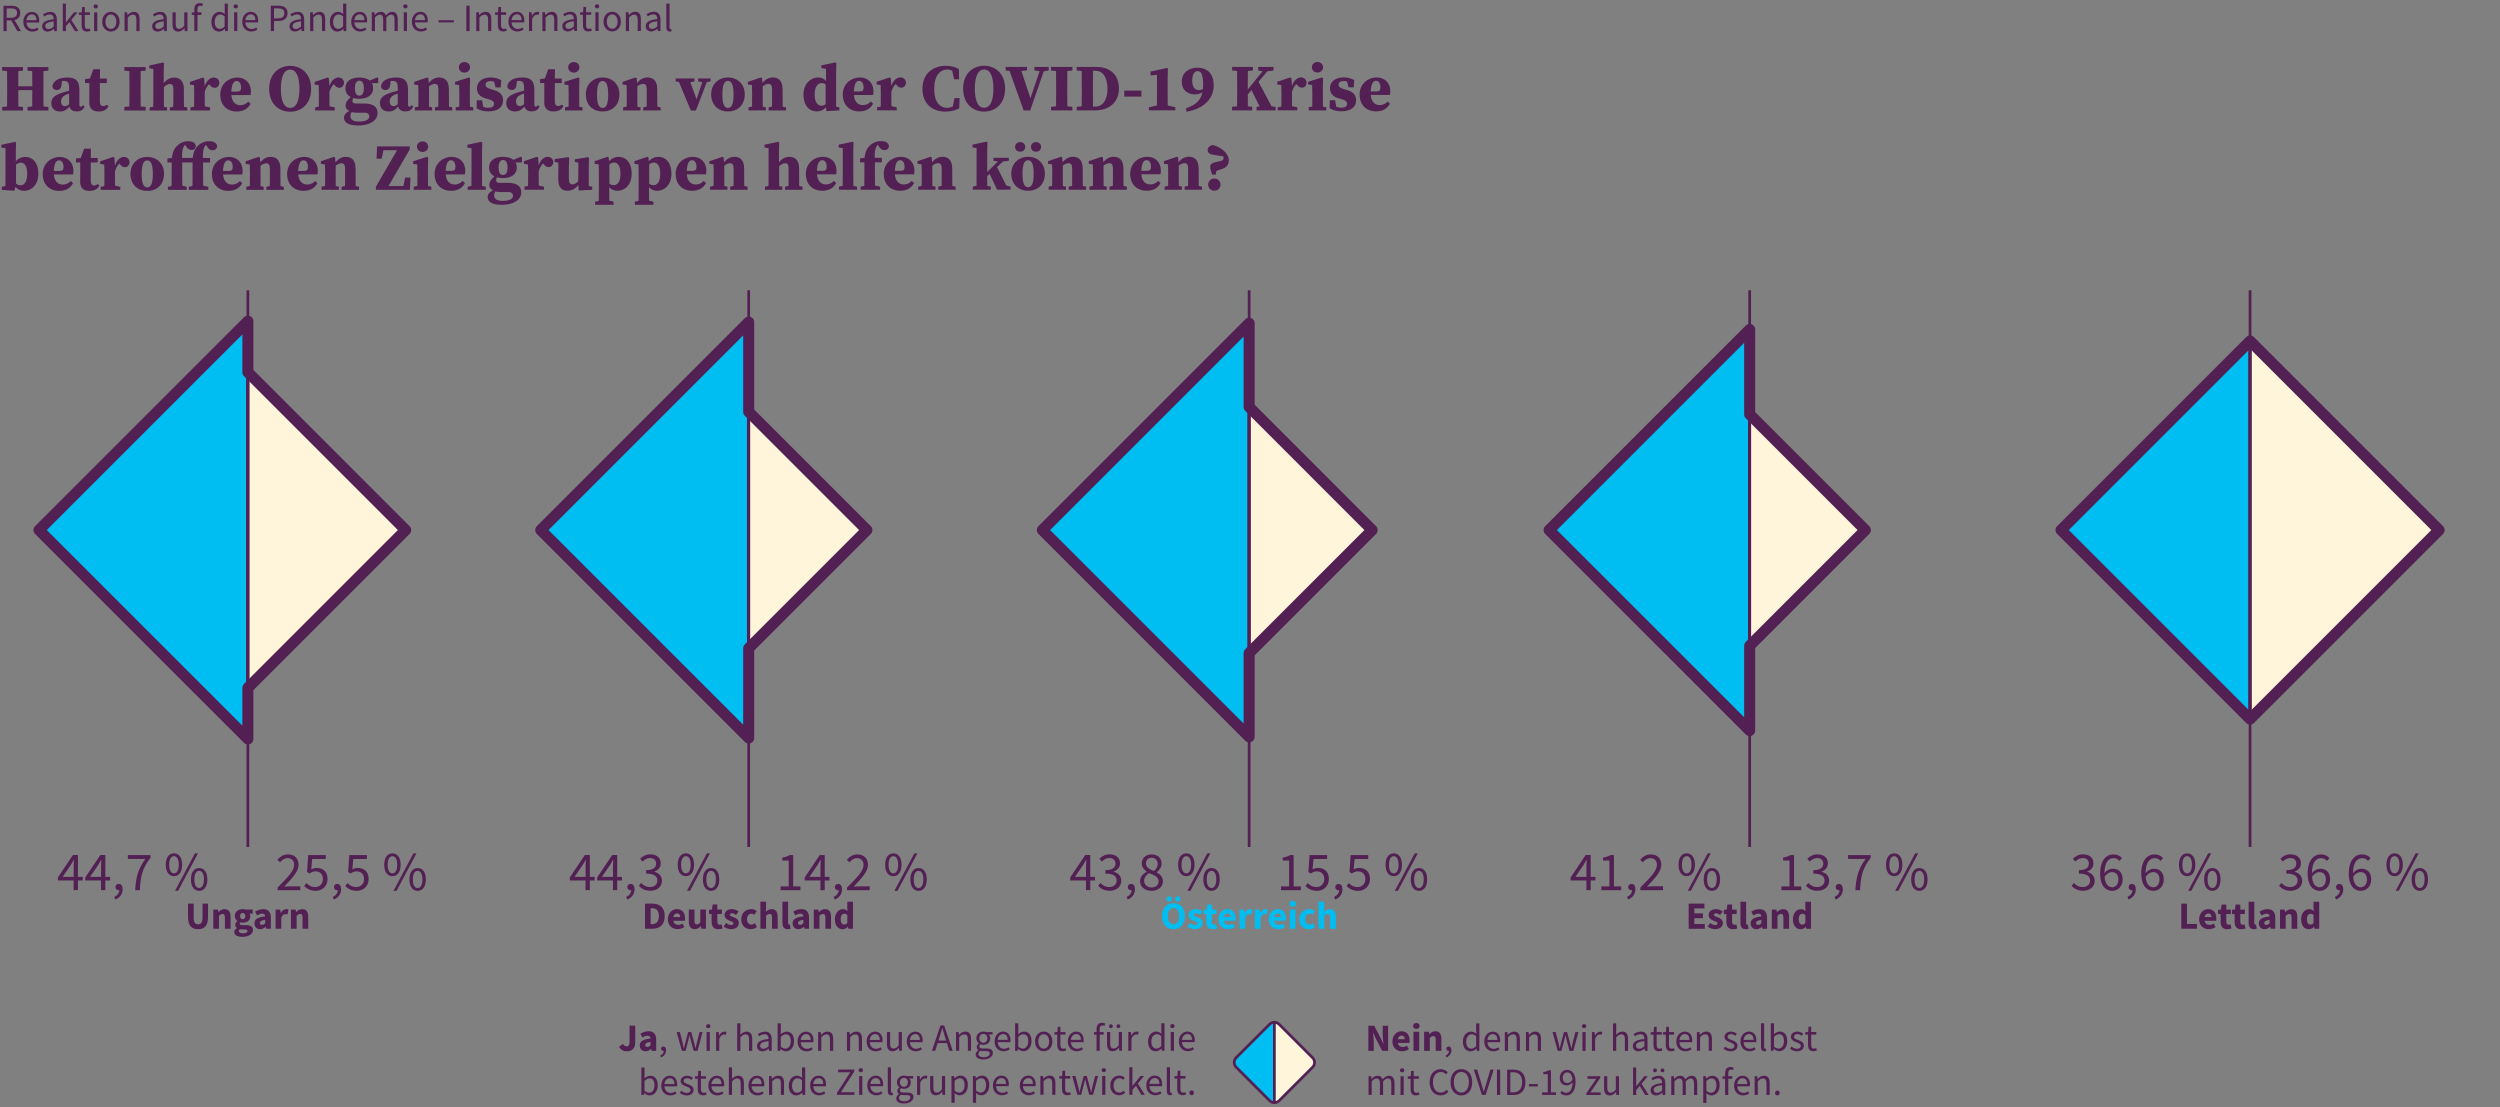 <?xml version="1.0" encoding="UTF-8"?><svg id="uuid-fd830b8a-99ba-405b-bb61-a01c8a4ef61c" xmlns="http://www.w3.org/2000/svg" xmlns:xlink="http://www.w3.org/1999/xlink" viewBox="0 0 920 407.53"><rect x="0" y="0" width="920" height="407.53" fill="#808080" stroke="none"/><defs><clipPath id="uuid-952d9492-387b-4ccd-8490-d6812ecbad46"><rect y="0" width="920" height="407.53" fill="none"/></clipPath><clipPath id="uuid-9d38d24f-7e89-4255-9033-2662a6301eed"><rect y="0" width="920" height="407.53" fill="none"/></clipPath><clipPath id="uuid-5f85eab6-8da3-4b22-a605-13b4758667a3"><rect x=".08" y="106.82" width="919.92" height="299.5" fill="none"/></clipPath><clipPath id="uuid-27de83bb-bcb8-49bc-9ab7-27c0677e14be"><rect x=".08" y="106.82" width="919.92" height="299.5" fill="none"/></clipPath><clipPath id="uuid-c2fc9840-0545-4390-8c5c-4941da042b1b"><rect x=".08" y="106.82" width="919.92" height="299.5" fill="none"/></clipPath><clipPath id="uuid-c711d9c0-ebf2-4871-9dfd-037bea6de9c1"><rect x=".08" y="106.82" width="919.92" height="299.5" fill="none"/></clipPath><clipPath id="uuid-e6d8f1c5-c2d4-45be-a008-a18c73d82126"><rect x=".08" y="106.82" width="919.92" height="299.5" fill="none"/></clipPath><clipPath id="uuid-6f794fe4-268a-4aa5-88bc-ffe123ba96b5"><rect x=".08" y="106.82" width="919.92" height="299.5" fill="none"/></clipPath></defs><g clip-path="url(#uuid-952d9492-387b-4ccd-8490-d6812ecbad46)"><g clip-path="url(#uuid-9d38d24f-7e89-4255-9033-2662a6301eed)"><path d="M2.46,7.51v3.94H1.27V2.13h2.92c1.9,0,3.26,.68,3.26,2.62,0,1.45-.83,2.32-2.1,2.63l2.37,4.07h-1.34l-2.24-3.94h-1.68Zm3.81-2.76c0-1.23-.8-1.66-2.25-1.66h-1.56v3.46h1.56c1.45,0,2.25-.59,2.25-1.8Zm2.32,3.26c0-2.25,1.51-3.63,3.1-3.63,1.76,0,2.76,1.26,2.76,3.24,0,.25-.02,.49-.05,.66h-4.65c.08,1.46,.98,2.41,2.29,2.41,.66,0,1.21-.21,1.72-.55l.42,.77c-.61,.4-1.34,.72-2.28,.72-1.84,0-3.31-1.35-3.31-3.61Zm4.83-.57c0-1.38-.62-2.14-1.7-2.14-.97,0-1.84,.78-1.98,2.14h3.68Zm2.1,2.22c0-1.5,1.3-2.26,4.24-2.58,0-.89-.3-1.74-1.43-1.74-.8,0-1.52,.38-2.06,.74l-.46-.8c.64-.42,1.6-.9,2.71-.9,1.69,0,2.4,1.12,2.4,2.84v4.24h-.97l-.1-.83h-.04c-.66,.55-1.43,1-2.28,1-1.16,0-2.02-.72-2.02-1.96Zm4.24,.11v-1.92c-2.31,.28-3.1,.85-3.1,1.73,0,.78,.53,1.1,1.21,1.1s1.22-.32,1.89-.91ZM23.1,1.33h1.15v6.85h.04l2.95-3.64h1.3l-2.31,2.78,2.62,4.13h-1.28l-2.01-3.32-1.3,1.51v1.81h-1.15V1.33Zm6.94,7.99v-3.82h-1.03v-.88l1.08-.07,.14-1.94h.98v1.94h1.87v.95h-1.87v3.84c0,.84,.27,1.33,1.07,1.33,.25,0,.56-.09,.79-.19l.23,.88c-.39,.13-.85,.26-1.28,.26-1.47,0-1.97-.93-1.97-2.31Zm4.38-6.95c0-.46,.35-.75,.81-.75s.81,.3,.81,.75-.35,.75-.81,.75-.81-.31-.81-.75Zm.21,2.17h1.17v6.91h-1.17V4.55Zm2.98,3.46c0-2.3,1.51-3.63,3.2-3.63s3.2,1.33,3.2,3.63-1.51,3.61-3.2,3.61-3.2-1.33-3.2-3.61Zm5.19,0c0-1.58-.8-2.66-1.99-2.66s-1.99,1.08-1.99,2.66,.8,2.64,1.99,2.64,1.99-1.06,1.99-2.64Zm3.02-3.46h.97l.1,1h.04c.66-.65,1.37-1.17,2.32-1.17,1.46,0,2.11,.94,2.11,2.7v4.38h-1.17V7.23c0-1.29-.39-1.84-1.3-1.84-.71,0-1.2,.36-1.89,1.06v5h-1.17V4.55Zm10.18,5.11c0-1.5,1.3-2.26,4.24-2.58,0-.89-.3-1.74-1.43-1.74-.8,0-1.52,.38-2.06,.74l-.46-.8c.64-.42,1.6-.9,2.71-.9,1.69,0,2.4,1.12,2.4,2.84v4.24h-.97l-.1-.83h-.04c-.66,.55-1.43,1-2.28,1-1.16,0-2.02-.72-2.02-1.96Zm4.24,.11v-1.92c-2.31,.28-3.1,.85-3.1,1.73,0,.78,.53,1.1,1.21,1.1s1.22-.32,1.89-.91Zm3.25-.85V4.55h1.17v4.22c0,1.29,.39,1.84,1.3,1.84,.71,0,1.2-.35,1.85-1.16V4.55h1.17v6.91h-.97l-.1-1.08h-.04c-.64,.75-1.33,1.25-2.28,1.25-1.46,0-2.11-.94-2.11-2.7Zm7.07-4.31l.94-.06v-1.09c0-1.4,.64-2.3,2.02-2.3,.42,0,.83,.11,1.15,.24l-.25,.89c-.26-.12-.54-.18-.78-.18-.65,0-.97,.46-.97,1.35v1.09h1.46v.95h-1.46v5.95h-1.17V5.5h-.94v-.88Zm7.24,3.39c0-2.24,1.41-3.63,2.99-3.63,.8,0,1.33,.3,1.94,.8l-.05-1.18V1.33h1.17V11.45h-.97l-.1-.82h-.04c-.54,.54-1.27,.99-2.1,.99-1.73,0-2.84-1.31-2.84-3.61Zm4.87,1.69v-3.62c-.59-.53-1.12-.72-1.68-.72-1.1,0-1.98,1.07-1.98,2.64,0,1.66,.69,2.64,1.9,2.64,.64,0,1.19-.31,1.77-.94Zm3.28-7.33c0-.46,.35-.75,.81-.75s.81,.3,.81,.75-.35,.75-.81,.75-.81-.31-.81-.75Zm.21,2.17h1.17v6.91h-1.17V4.55Zm2.98,3.46c0-2.25,1.51-3.63,3.1-3.63,1.76,0,2.76,1.26,2.76,3.24,0,.25-.02,.49-.05,.66h-4.65c.08,1.46,.98,2.41,2.29,2.41,.66,0,1.21-.21,1.72-.55l.42,.77c-.61,.4-1.34,.72-2.28,.72-1.84,0-3.31-1.35-3.31-3.61Zm4.83-.57c0-1.38-.62-2.14-1.7-2.14-.97,0-1.84,.78-1.98,2.14h3.68Zm5.68-5.32h2.66c2.09,0,3.5,.7,3.5,2.75s-1.4,2.88-3.44,2.88h-1.53v3.7h-1.19V2.13Zm4.98,2.75c0-1.34-.83-1.78-2.47-1.78h-1.33v3.7h1.38c1.63,0,2.41-.59,2.41-1.92Zm1.91,4.79c0-1.5,1.3-2.26,4.24-2.58,0-.89-.3-1.74-1.43-1.74-.8,0-1.52,.38-2.06,.74l-.46-.8c.64-.42,1.6-.9,2.71-.9,1.69,0,2.4,1.12,2.4,2.84v4.24h-.97l-.1-.83h-.04c-.66,.55-1.43,1-2.28,1-1.16,0-2.02-.72-2.02-1.96Zm4.24,.11v-1.92c-2.31,.28-3.1,.85-3.1,1.73,0,.78,.53,1.1,1.21,1.1s1.22-.32,1.89-.91Zm3.34-5.22h.97l.1,1h.04c.66-.65,1.37-1.17,2.32-1.17,1.46,0,2.11,.94,2.11,2.7v4.38h-1.17V7.23c0-1.29-.39-1.84-1.3-1.84-.71,0-1.2,.36-1.89,1.06v5h-1.17V4.55Zm7.27,3.46c0-2.24,1.41-3.63,2.99-3.63,.8,0,1.33,.3,1.94,.8l-.05-1.18V1.33h1.17V11.45h-.97l-.1-.82h-.04c-.54,.54-1.27,.99-2.1,.99-1.73,0-2.84-1.31-2.84-3.61Zm4.87,1.69v-3.62c-.59-.53-1.12-.72-1.68-.72-1.1,0-1.98,1.07-1.98,2.64,0,1.66,.69,2.64,1.9,2.64,.64,0,1.19-.31,1.77-.94Zm2.99-1.69c0-2.25,1.51-3.63,3.1-3.63,1.76,0,2.76,1.26,2.76,3.24,0,.25-.02,.49-.05,.66h-4.65c.08,1.46,.98,2.41,2.29,2.41,.66,0,1.21-.21,1.72-.55l.42,.77c-.61,.4-1.34,.72-2.28,.72-1.84,0-3.31-1.35-3.31-3.61Zm4.83-.57c0-1.38-.62-2.14-1.7-2.14-.97,0-1.84,.78-1.98,2.14h3.68Zm2.73-2.9h.97l.1,1h.04c.6-.65,1.33-1.17,2.15-1.17,1.06,0,1.62,.51,1.91,1.32,.72-.78,1.44-1.32,2.28-1.32,1.42,0,2.1,.94,2.1,2.7v4.38h-1.17V7.23c0-1.29-.41-1.84-1.29-1.84-.54,0-1.09,.35-1.73,1.06v5h-1.17V7.23c0-1.29-.41-1.84-1.29-1.84-.52,0-1.09,.35-1.73,1.06v5h-1.17V4.55Zm11.56-2.17c0-.46,.35-.75,.81-.75s.81,.3,.81,.75-.35,.75-.81,.75-.81-.31-.81-.75Zm.21,2.17h1.17v6.91h-1.17V4.55Zm2.98,3.46c0-2.25,1.51-3.63,3.1-3.63,1.76,0,2.76,1.26,2.76,3.24,0,.25-.02,.49-.05,.66h-4.65c.08,1.46,.98,2.41,2.29,2.41,.66,0,1.21-.21,1.72-.55l.42,.77c-.61,.4-1.34,.72-2.28,.72-1.84,0-3.31-1.35-3.31-3.61Zm4.83-.57c0-1.38-.62-2.14-1.7-2.14-.97,0-1.84,.78-1.98,2.14h3.68Zm4.99,.03h5.64v.82h-5.64v-.82Zm10.24-5.34h1.19V11.45h-1.19V2.13Zm3.63,2.42h.97l.1,1h.04c.66-.65,1.37-1.17,2.32-1.17,1.46,0,2.11,.94,2.11,2.7v4.38h-1.17V7.23c0-1.29-.39-1.84-1.3-1.84-.71,0-1.2,.36-1.89,1.06v5h-1.17V4.55Zm7.97,4.77v-3.82h-1.03v-.88l1.08-.07,.14-1.94h.98v1.94h1.87v.95h-1.87v3.84c0,.84,.27,1.33,1.07,1.33,.25,0,.56-.09,.79-.19l.23,.88c-.39,.13-.85,.26-1.28,.26-1.47,0-1.97-.93-1.97-2.31Zm3.88-1.31c0-2.25,1.51-3.63,3.1-3.63,1.76,0,2.76,1.26,2.76,3.24,0,.25-.02,.49-.05,.66h-4.65c.08,1.46,.98,2.41,2.29,2.41,.66,0,1.21-.21,1.72-.55l.42,.77c-.61,.4-1.34,.72-2.28,.72-1.84,0-3.31-1.35-3.31-3.61Zm4.83-.57c0-1.38-.62-2.14-1.7-2.14-.97,0-1.84,.78-1.98,2.14h3.68Zm2.73-2.9h.97l.1,1.26h.04c.48-.88,1.19-1.43,1.96-1.43,.31,0,.52,.04,.74,.14l-.22,1.03c-.24-.07-.39-.11-.67-.11-.58,0-1.28,.42-1.75,1.59v4.43h-1.17V4.55Zm4.93,0h.97l.1,1h.04c.66-.65,1.37-1.17,2.32-1.17,1.46,0,2.11,.94,2.11,2.7v4.38h-1.17V7.23c0-1.29-.39-1.84-1.3-1.84-.71,0-1.2,.36-1.89,1.06v5h-1.17V4.55Zm7.34,5.11c0-1.5,1.3-2.26,4.24-2.58,0-.89-.3-1.74-1.43-1.74-.8,0-1.52,.38-2.06,.74l-.46-.8c.64-.42,1.6-.9,2.71-.9,1.69,0,2.4,1.12,2.4,2.84v4.24h-.97l-.1-.83h-.04c-.66,.55-1.43,1-2.28,1-1.16,0-2.02-.72-2.02-1.96Zm4.24,.11v-1.92c-2.31,.28-3.1,.85-3.1,1.73,0,.78,.53,1.1,1.21,1.1s1.22-.32,1.89-.91Zm3.35-.45v-3.82h-1.03v-.88l1.08-.07,.14-1.94h.98v1.94h1.87v.95h-1.87v3.84c0,.84,.27,1.33,1.07,1.33,.25,0,.56-.09,.79-.19l.23,.88c-.39,.13-.85,.26-1.28,.26-1.47,0-1.97-.93-1.97-2.31Zm4.38-6.95c0-.46,.35-.75,.81-.75s.81,.3,.81,.75-.35,.75-.81,.75-.81-.31-.81-.75Zm.21,2.17h1.17v6.91h-1.17V4.55Zm2.98,3.46c0-2.3,1.51-3.63,3.2-3.63s3.2,1.33,3.2,3.63-1.51,3.61-3.2,3.61-3.2-1.33-3.2-3.61Zm5.19,0c0-1.58-.8-2.66-1.99-2.66s-1.99,1.08-1.99,2.66,.8,2.64,1.99,2.64,1.99-1.06,1.99-2.64Zm3.02-3.46h.97l.1,1h.04c.66-.65,1.37-1.17,2.32-1.17,1.46,0,2.11,.94,2.11,2.7v4.38h-1.17V7.23c0-1.29-.39-1.84-1.3-1.84-.71,0-1.2,.36-1.89,1.06v5h-1.17V4.55Zm7.34,5.11c0-1.5,1.3-2.26,4.24-2.58,0-.89-.3-1.74-1.43-1.74-.8,0-1.52,.38-2.06,.74l-.46-.8c.64-.42,1.6-.9,2.71-.9,1.69,0,2.4,1.12,2.4,2.84v4.24h-.97l-.1-.83h-.04c-.66,.55-1.43,1-2.28,1-1.16,0-2.02-.72-2.02-1.96Zm4.24,.11v-1.92c-2.31,.28-3.1,.85-3.1,1.73,0,.78,.53,1.1,1.21,1.1s1.22-.32,1.89-.91Zm3.34,.3V1.33h1.17V10.15c0,.36,.16,.5,.33,.5,.07,0,.12,0,.26-.03l.16,.89c-.17,.06-.37,.11-.67,.11-.88,0-1.24-.56-1.24-1.56Z" fill="#532053"/><path d="M2.63,32.22c0-2.01,0-4.03-.04-6.04l-1.8-.19v-1.31h7.67v1.31l-1.71,.18c-.03,1.83-.04,3.7-.04,5.58h5.18c0-1.85,0-3.72-.04-5.58l-1.71-.18v-1.31h7.67v1.31l-1.8,.19c-.04,1.98-.04,4.01-.04,6.05v.9c0,2.01,0,4.03,.04,6.05l1.8,.19v1.31h-7.67v-1.31l1.71-.18c.04-1.93,.04-3.92,.04-6.02H6.72c0,2.07,0,4.06,.04,6.02l1.71,.18v1.31H.8v-1.31l1.8-.19c.04-1.98,.04-4,.04-6.04v-.9Zm22.94,7.03c-1.07,1.12-1.84,1.79-3.5,1.79-1.88,0-3.19-1.11-3.19-3.11h0c0-1.73,.96-2.95,4.71-4.04l1.85-.51v-.8c0-2.16-.42-2.79-1.97-2.79l-.67,.03-.11,1.06c-.06,1.62-.85,2.27-1.78,2.27-.87,0-1.45-.42-1.64-1.22,.13-2.02,2.09-3.4,5.59-3.4,3.12,0,4.35,1.32,4.35,4.58v5.46c0,.48,.2,.71,.55,.71,.26,0,.45-.13,.74-.54l.64,.43c-.58,1.33-1.45,1.84-2.93,1.84s-2.3-.64-2.65-1.77Zm-.13-4.81c-.45,.14-.85,.28-1.15,.42-1.1,.47-1.82,1.28-1.82,2.43,0,1.22,.64,1.78,1.46,1.78,.44,0,.8-.17,1.5-.67v-3.95Zm12.57,4.61c.45,0,.85-.18,1.32-.54l.59,.59c-.64,1.23-1.78,1.94-3.56,1.94-2.21,0-3.5-.98-3.5-3.38,0-.85,.02-1.5,.02-2.45v-4.63h-1.57v-1.45l1.79-.23,1.23-3.4h2.48l-.04,3.41h2.54v1.67h-2.55v6.81c0,1.14,.52,1.66,1.24,1.66Zm9.63-6.82c0-2.01,0-4.03-.04-6.05l-1.83-.19v-1.31h7.85v1.31l-1.85,.19c-.04,1.98-.04,4.01-.04,6.05v.88c0,2.02,0,4.05,.04,6.06l1.85,.19v1.31h-7.85v-1.31l1.84-.19c.04-1.98,.04-4.01,.04-6.05v-.9Zm8.81-6.86l-1.51-.24v-1.03l5.02-1.09,.39,.25-.1,3.4v3.92c1.29-1.51,2.45-2.03,3.86-2.03,2.14,0,3.56,1.38,3.56,4.18v2.84l.03,3.73,1.22,.25v1.13h-6.42v-1.13l1.26-.28,.03-3.7v-2.55c0-1.58-.32-2.11-1.31-2.11-.67,0-1.42,.41-2.17,1.12v3.54l.03,3.74,1.14,.24v1.13h-6.4v-1.13l1.32-.28,.03-3.69v-10.2Zm13.65,14.17l1.33-.28,.03-3.7v-1.42c0-1.34-.02-1.83-.07-2.8l-1.49-.22v-.96l4.8-1.62,.42,.26,.22,2.9c.67-2.11,2.06-3.16,3.28-3.16,1.06,0,1.91,.59,2.11,1.79-.05,1.27-.75,1.99-1.73,1.99-.74,0-1.3-.36-1.88-1.13l-.16-.2c-.71,.68-1.36,1.76-1.62,2.95v1.62l.03,3.57,1.93,.4v1.13h-7.21v-1.13Zm22.24-5.86c0,.52-.04,.91-.14,1.31h-7.05c.18,2.56,1.57,3.73,3.27,3.73,1.31,0,2.21-.55,2.95-1.31l.84,.79c-1,1.9-2.75,2.84-5.1,2.84-3.54,0-6.06-2.32-6.06-6.24s3.13-6.26,6.27-6.26,5.03,2.19,5.03,5.14Zm-5.1,.02c1.17,0,1.47-.44,1.47-1.52,0-1.6-.76-2.39-1.65-2.39-.94,0-1.8,.95-1.92,3.91h2.1Zm19.54,7.42c-4.02,0-7.73-2.77-7.73-8.44s3.73-8.44,7.73-8.44,7.72,2.77,7.72,8.44-3.7,8.44-7.72,8.44Zm0-1.41c2.45,0,3.41-3,3.41-7.04s-.96-7.05-3.41-7.05-3.42,3.03-3.42,7.05,.97,7.04,3.42,7.04Zm9.21-.18l1.33-.28,.03-3.7v-1.42c0-1.34-.02-1.83-.07-2.8l-1.49-.22v-.96l4.8-1.62,.42,.26,.22,2.9c.67-2.11,2.06-3.16,3.28-3.16,1.06,0,1.91,.59,2.11,1.79-.05,1.27-.75,1.99-1.73,1.99-.74,0-1.3-.36-1.88-1.13l-.16-.2c-.71,.68-1.36,1.76-1.62,2.95v1.62l.03,3.57,1.93,.4v1.13h-7.21v-1.13Zm16.24-11c1.74,0,3.01,.41,3.85,1.11l2.73-1.16,.38,.24v1.88h-2.33c.3,.54,.45,1.18,.45,1.87,0,2.19-1.63,3.88-5.09,3.88-.85,0-1.59-.1-2.23-.28-.19,.33-.29,.66-.29,1.1,0,.57,.37,.92,1.41,.92h2.84c3.71,0,5,1.44,5,3.55,0,2.48-2.47,4.54-7.15,4.54-4.03,0-5.21-1.36-5.21-2.85,0-1.03,.65-1.88,2.01-2.5-1-.42-1.42-1.13-1.42-1.96,0-1.12,.69-2.12,1.89-3.16-1.33-.68-1.96-1.85-1.96-3.25,0-2.26,1.63-3.94,5.1-3.94Zm1.88,12.95h-2.55c-.85,0-1.61-.06-2.2-.23-.28,.46-.39,.83-.39,1.42,0,1.45,1.03,2.06,3.24,2.06,2.45,0,3.69-.8,3.69-1.86,0-.71-.47-1.4-1.79-1.4Zm-1.9-6.28c1.14,0,1.69-1.06,1.69-2.79s-.58-2.73-1.65-2.73-1.65,1.04-1.65,2.76,.49,2.76,1.61,2.76Zm14.3,4.04c-1.07,1.12-1.84,1.79-3.5,1.79-1.88,0-3.19-1.11-3.19-3.11h0c0-1.73,.96-2.95,4.71-4.04l1.85-.51v-.8c0-2.16-.42-2.79-1.97-2.79l-.67,.03-.11,1.06c-.06,1.62-.85,2.27-1.78,2.27-.87,0-1.45-.42-1.64-1.22,.13-2.02,2.09-3.4,5.59-3.4,3.12,0,4.35,1.32,4.35,4.58v5.46c0,.48,.2,.71,.55,.71,.26,0,.45-.13,.74-.54l.64,.43c-.58,1.33-1.45,1.84-2.93,1.84s-2.3-.64-2.65-1.77Zm-.13-4.81c-.45,.14-.85,.28-1.15,.42-1.1,.47-1.82,1.28-1.82,2.43,0,1.22,.64,1.78,1.46,1.78,.44,0,.8-.17,1.5-.67v-3.95Zm18.82-1.72v2.84l.03,3.73,1.22,.25v1.13h-6.42v-1.13l1.26-.28,.03-3.7v-2.55c0-1.56-.39-2.11-1.36-2.11-.6,0-1.36,.31-2.09,.89v3.77l.03,3.73,1.14,.24v1.13h-6.4v-1.13l1.31-.28,.03-3.69v-1.41c0-1.34-.02-1.85-.07-2.82l-1.49-.22v-.96l4.8-1.62,.42,.26,.14,1.76c1.3-1.51,2.48-2.02,3.89-2.02,2.11,0,3.51,1.38,3.51,4.18Zm2.49,7.94v-1.13l1.31-.28,.03-3.69v-1.16c0-1.34-.02-2.09-.07-3.07l-1.5-.22v-.96l5.1-1.62,.42,.26-.07,3.53v3.23l.03,3.73,1.22,.25v1.13h-6.46Zm1.17-15.87c0-1.14,.92-1.94,2.06-1.94s2.06,.8,2.06,1.94-.92,1.94-2.06,1.94-2.06-.81-2.06-1.94Zm6.53,15.12l.06-2.99h1.96l.41,2.41c.58,.23,1.15,.35,1.82,.35,1.4,0,2.17-.46,2.17-1.43,0-.77-.45-1.27-2.05-1.74l-1.31-.38c-1.88-.55-2.94-1.8-2.94-3.63,0-2.24,1.8-3.98,5.08-3.98,1.44,0,2.6,.35,3.86,.98l-.17,2.67h-1.95l-.49-2.12c-.38-.13-.79-.19-1.34-.19-1.09,0-1.81,.48-1.81,1.36,0,.67,.36,1.14,2.03,1.64l1.19,.34c2.31,.69,3.23,1.96,3.23,3.76,0,2.57-2.07,4.05-5.5,4.05-1.59,0-2.95-.37-4.23-1.12Zm17.6-.67c-1.07,1.12-1.84,1.79-3.5,1.79-1.88,0-3.19-1.11-3.19-3.11h0c0-1.73,.96-2.95,4.71-4.04l1.85-.51v-.8c0-2.16-.42-2.79-1.97-2.79l-.67,.03-.11,1.06c-.06,1.62-.85,2.27-1.78,2.27-.87,0-1.45-.42-1.64-1.22,.13-2.02,2.09-3.4,5.59-3.4,3.12,0,4.35,1.32,4.35,4.58v5.46c0,.48,.2,.71,.55,.71,.26,0,.45-.13,.74-.54l.64,.43c-.58,1.33-1.45,1.84-2.93,1.84s-2.3-.64-2.65-1.77Zm-.13-4.81c-.45,.14-.85,.28-1.15,.42-1.1,.47-1.82,1.28-1.82,2.43,0,1.22,.64,1.78,1.46,1.78,.44,0,.8-.17,1.5-.67v-3.95Zm12.57,4.61c.45,0,.85-.18,1.32-.54l.59,.59c-.64,1.23-1.78,1.94-3.56,1.94-2.21,0-3.5-.98-3.5-3.38,0-.85,.02-1.5,.02-2.45v-4.63h-1.57v-1.45l1.79-.23,1.23-3.4h2.48l-.04,3.41h2.54v1.67h-2.55v6.81c0,1.14,.52,1.66,1.24,1.66Zm2.49,1.62v-1.13l1.31-.28,.03-3.69v-1.16c0-1.34-.02-2.09-.07-3.07l-1.5-.22v-.96l5.1-1.62,.42,.26-.07,3.53v3.23l.03,3.73,1.22,.25v1.13h-6.46Zm1.17-15.87c0-1.14,.92-1.94,2.06-1.94s2.06,.8,2.06,1.94-.92,1.94-2.06,1.94-2.06-.81-2.06-1.94Zm6.49,9.94c0-3.74,2.7-6.2,6.18-6.2s6.18,2.41,6.18,6.2-2.41,6.3-6.18,6.3-6.18-2.56-6.18-6.3Zm8.24,.05c0-3.45-.7-4.98-2.06-4.98s-2.06,1.53-2.06,4.98,.68,4.97,2.06,4.97,2.06-1.5,2.06-4.97Zm18.05-2.07v2.84l.03,3.73,1.22,.25v1.13h-6.42v-1.13l1.26-.28,.03-3.7v-2.55c0-1.56-.39-2.11-1.36-2.11-.6,0-1.36,.31-2.09,.89v3.77l.03,3.73,1.14,.24v1.13h-6.4v-1.13l1.31-.28,.03-3.69v-1.41c0-1.34-.02-1.85-.07-2.82l-1.49-.22v-.96l4.8-1.62,.42,.26,.14,1.76c1.3-1.51,2.48-2.02,3.89-2.02,2.11,0,3.51,1.38,3.51,4.18Zm11.66-3.82h2.04v1.08l-1.54,.3,2.29,6.23,2.12-6.25-1.53-.28v-1.08h4.59v1.08l-1.41,.27-4,10.45h-1.86l-4.37-10.48-1.21-.24v-1.08h4.87Zm8.18,5.83c0-3.74,2.7-6.2,6.18-6.2s6.18,2.41,6.18,6.2-2.41,6.3-6.18,6.3-6.18-2.56-6.18-6.3Zm8.24,.05c0-3.45-.7-4.98-2.06-4.98s-2.06,1.53-2.06,4.98,.68,4.97,2.06,4.97,2.06-1.5,2.06-4.97Zm18.05-2.07v2.84l.03,3.73,1.22,.25v1.13h-6.42v-1.13l1.26-.28,.03-3.7v-2.55c0-1.56-.39-2.11-1.36-2.11-.6,0-1.36,.31-2.09,.89v3.77l.03,3.73,1.14,.24v1.13h-6.4v-1.13l1.31-.28,.03-3.69v-1.41c0-1.34-.02-1.85-.07-2.82l-1.49-.22v-.96l4.8-1.62,.42,.26,.14,1.76c1.3-1.51,2.48-2.02,3.89-2.02,2.11,0,3.51,1.38,3.51,4.18Zm20.9,6.81v1.13l-4.76,.28-.2-1.41c-.93,1.02-2.03,1.5-3.41,1.5-2.76,0-4.86-2.18-4.86-6.14s2.61-6.35,5.36-6.35c1.3,0,2.19,.44,2.94,1.29v-4.47l-1.71-.24v-1.03l5.14-1.09,.39,.25-.1,3.4v12.62l1.19,.27Zm-5.07-1.17v-7.25c-.45-.34-.9-.51-1.44-.51-1.47,0-2.6,1.37-2.6,4.25,0,2.67,1.04,4.08,2.54,4.08,.57,0,1.06-.21,1.5-.56Zm17.6-4.69c0,.52-.04,.91-.14,1.31h-7.05c.18,2.56,1.57,3.73,3.27,3.73,1.31,0,2.21-.55,2.95-1.31l.84,.79c-1,1.9-2.75,2.84-5.1,2.84-3.54,0-6.06-2.32-6.06-6.24s3.13-6.26,6.27-6.26,5.03,2.19,5.03,5.14Zm-5.1,.02c1.17,0,1.47-.44,1.47-1.52,0-1.6-.76-2.39-1.65-2.39-.94,0-1.8,.95-1.92,3.91h2.1Zm6.45,5.83l1.33-.28,.03-3.7v-1.42c0-1.34-.02-1.83-.07-2.8l-1.49-.22v-.96l4.8-1.62,.42,.26,.22,2.9c.67-2.11,2.06-3.16,3.28-3.16,1.06,0,1.91,.59,2.11,1.79-.05,1.27-.75,1.99-1.73,1.99-.74,0-1.3-.36-1.88-1.13l-.16-.2c-.71,.68-1.36,1.76-1.62,2.95v1.62l.03,3.57,1.93,.4v1.13h-7.21v-1.13Zm25.76,.19c.7,0,1.38-.17,2.06-.47l.67-3.11h1.85l-.1,3.74c-1.3,.72-3.02,1.24-5.11,1.24-4.69,0-8.45-2.76-8.45-8.44s4.05-8.44,8.62-8.44c1.84,0,3.32,.41,4.77,1.2l.1,3.77h-1.85l-.69-3.18c-.58-.29-1.14-.42-1.75-.42-2.6,0-4.88,2.12-4.88,7.09s2.19,7.04,4.77,7.04h0Zm13.62,1.39c-4.02,0-7.73-2.77-7.73-8.44s3.73-8.44,7.73-8.44,7.72,2.77,7.72,8.44-3.7,8.44-7.72,8.44Zm0-1.41c2.45,0,3.41-3,3.41-7.04s-.96-7.05-3.41-7.05-3.42,3.03-3.42,7.05,.97,7.04,3.42,7.04Zm9.34-13.57l-1.41-.15v-1.31h7.85v1.25l-2.07,.25,3.33,10.02,3.37-9.96-1.92-.31v-1.25h5.27v1.31l-1.8,.28-5.02,14.44h-2.38l-5.22-14.58Zm17.16,6.09c0-2.01,0-4.03-.04-6.05l-1.83-.19v-1.31h7.85v1.31l-1.85,.19c-.04,1.98-.04,4.01-.04,6.05v.88c0,2.02,0,4.05,.04,6.06l1.85,.19v1.31h-7.85v-1.31l1.84-.19c.04-1.98,.04-4.01,.04-6.05v-.9Zm9.44,0c0-2.01,0-4.03-.04-6.05l-1.83-.19v-1.31h7.23c5.18,0,8.31,3.03,8.31,7.95s-3.43,8.04-8.74,8.04h-6.8v-1.31l1.84-.19c.04-1.99,.04-4.02,.04-6.13v-.82Zm4.94,7.04c2.78,0,4.51-2.39,4.51-6.6s-1.72-6.58-4.46-6.58h-.85c-.04,2.01-.04,4.07-.04,6.14v.8c0,2.12,0,4.19,.04,6.24h.81Zm10.7-5.87h6.3v2.19h-6.3v-2.19Zm15.72-8.33l.34,.24-.1,3.46v6.83l.03,3.25,2.81,.68v1.13h-9.75v-1.13l2.95-.67,.03-3.26v-8l-2.36,.21v-1.41l6.05-1.34Zm10.26,9.72c-2.77,0-4.83-1.66-4.83-4.66,0-3.42,2.65-5.16,5.77-5.16,3.88,0,5.99,2.46,5.99,6.55,0,5.03-3.95,8.66-10.01,9.64l-.24-1.25c3.63-1.21,5.47-2.88,6.09-5.92-.73,.51-1.65,.8-2.78,.8Zm1.4-1.58c.62,0,1.09-.14,1.56-.45,.05-.49,.07-1.02,.07-1.57,0-3.87-.8-4.97-2.02-4.97-1.08,0-2,1.04-2,3.58,0,2.21,.94,3.4,2.4,3.4Zm21.27,6.16l1.16-.13-3-6.05-1.37,1.62,.04,4.37,1.59,.18v1.31h-7.41v-1.31l1.84-.19c.04-1.98,.04-4.01,.04-6.05v-.9c0-2.01,0-4.03-.04-6.05l-1.83-.19v-1.31h7.67v1.31l-1.86,.2c-.04,1.98-.04,4-.04,6.04v.78l5.43-6.71-1.58-.3v-1.31h5.63v1.31l-2.29,.3-3.24,3.85,4.81,9.06,1.49,.17v1.31h-7.03v-1.31Zm7.82,.17l1.33-.28,.03-3.7v-1.42c0-1.34-.02-1.83-.07-2.8l-1.49-.22v-.96l4.8-1.62,.42,.26,.22,2.9c.67-2.11,2.06-3.16,3.28-3.16,1.06,0,1.91,.59,2.11,1.79-.05,1.27-.75,1.99-1.73,1.99-.74,0-1.3-.36-1.88-1.13l-.16-.2c-.71,.68-1.36,1.76-1.62,2.95v1.62l.03,3.57,1.93,.4v1.13h-7.21v-1.13Zm11.39,1.13v-1.13l1.31-.28,.03-3.69v-1.16c0-1.34-.02-2.09-.07-3.07l-1.5-.22v-.96l5.1-1.62,.42,.26-.07,3.53v3.23l.03,3.73,1.22,.25v1.13h-6.46Zm1.17-15.87c0-1.14,.92-1.94,2.06-1.94s2.06,.8,2.06,1.94-.92,1.94-2.06,1.94-2.06-.81-2.06-1.94Zm6.53,15.12l.06-2.99h1.96l.41,2.41c.58,.23,1.15,.35,1.82,.35,1.4,0,2.17-.46,2.17-1.43,0-.77-.45-1.27-2.05-1.74l-1.31-.38c-1.88-.55-2.94-1.8-2.94-3.63,0-2.24,1.8-3.98,5.08-3.98,1.44,0,2.6,.35,3.86,.98l-.17,2.67h-1.95l-.49-2.12c-.38-.13-.79-.19-1.34-.19-1.09,0-1.81,.48-1.81,1.36,0,.67,.36,1.14,2.03,1.64l1.19,.34c2.31,.69,3.23,1.96,3.23,3.76,0,2.57-2.07,4.05-5.5,4.05-1.59,0-2.95-.37-4.23-1.12Zm22.33-6.24c0,.52-.04,.91-.14,1.31h-7.05c.18,2.56,1.57,3.73,3.27,3.73,1.31,0,2.21-.55,2.95-1.31l.84,.79c-1,1.9-2.75,2.84-5.1,2.84-3.54,0-6.06-2.32-6.06-6.24s3.13-6.26,6.27-6.26,5.03,2.19,5.03,5.14Zm-5.1,.02c1.17,0,1.47-.44,1.47-1.52,0-1.6-.76-2.39-1.65-2.39-.94,0-1.8,.95-1.92,3.91h2.1Z" fill="#532053"/><path d="M.69,68.76l1.3-.28,.03-3.7v-10.27l-1.51-.19v-1.03l5.02-1.09,.39,.25-.1,3.4v3.45c1.02-1.05,2.17-1.56,3.54-1.56,2.65,0,4.76,2.11,4.76,6.15s-2.46,6.34-5.2,6.34c-1.37,0-2.39-.49-3.22-1.47l-.42,1.45-4.6-.33v-1.13Zm6.9-8.9c-.61,0-1.18,.3-1.69,.71v6.95c.49,.43,1.01,.66,1.65,.66,1.42,0,2.45-1.35,2.45-4.23s-.97-4.1-2.42-4.1Zm19.42,3.03c0,.52-.04,.91-.14,1.31h-7.05c.18,2.56,1.57,3.73,3.27,3.73,1.31,0,2.21-.55,2.95-1.31l.84,.79c-1,1.9-2.75,2.84-5.1,2.84-3.54,0-6.06-2.32-6.06-6.24s3.13-6.26,6.27-6.26,5.03,2.19,5.03,5.14Zm-5.1,.02c1.17,0,1.47-.44,1.47-1.52,0-1.6-.76-2.39-1.65-2.39-.94,0-1.8,.95-1.92,3.91h2.1Zm12.74,5.35c.45,0,.85-.18,1.32-.54l.59,.59c-.64,1.23-1.78,1.94-3.56,1.94-2.21,0-3.5-.98-3.5-3.38,0-.85,.02-1.5,.02-2.45v-4.63h-1.57v-1.45l1.79-.23,1.23-3.4h2.48l-.04,3.41h2.54v1.67h-2.55v6.81c0,1.14,.52,1.66,1.24,1.66Zm2.42,.49l1.33-.28,.03-3.7v-1.42c0-1.34-.02-1.83-.07-2.8l-1.49-.22v-.96l4.8-1.62,.42,.26,.22,2.9c.67-2.11,2.06-3.16,3.28-3.16,1.06,0,1.91,.59,2.11,1.79-.05,1.27-.75,1.99-1.73,1.99-.74,0-1.3-.36-1.88-1.13l-.16-.2c-.71,.68-1.36,1.76-1.62,2.95v1.62l.03,3.57,1.93,.4v1.13h-7.21v-1.13Zm10.94-4.8c0-3.74,2.7-6.2,6.18-6.2s6.18,2.41,6.18,6.2-2.41,6.3-6.18,6.3-6.18-2.56-6.18-6.3Zm8.24,.05c0-3.45-.7-4.98-2.06-4.98s-2.06,1.53-2.06,4.98,.68,4.97,2.06,4.97,2.06-1.5,2.06-4.97Zm14.59-4.22h-3.79v4.98l.04,3.59,1.61,.39v1.13h-6.91v-1.13l1.35-.27,.04-3.7v-4.98h-1.57v-1.45l1.63-.21c.3-2.44,1.08-3.68,2.02-4.56,1.27-1.18,2.67-1.61,4.01-1.61s2.51,.42,2.79,1.68c-.01,.89-.46,1.54-1.49,1.54-.98,0-1.65-.47-2.24-1.54l-.21-.33c-.18,.18-.34,.38-.46,.58-.55,.97-.72,2.28-.66,4.22h3.91c.3-2.43,1.08-3.67,2.02-4.55,1.27-1.18,2.67-1.61,4.07-1.61s2.61,.44,2.91,1.75c-.01,.92-.65,1.61-1.74,1.61-.82,0-1.51-.51-2.18-1.73l-.2-.28c-.17,.17-.3,.35-.41,.52-.58,.96-.76,2.3-.7,4.29h2.61v1.67h-2.55v4.98l.04,3.58,1.88,.4v1.13h-7.18v-1.13l1.35-.27,.04-3.7v-4.98Zm18.43,3.1c0,.52-.04,.91-.14,1.31h-7.05c.18,2.56,1.57,3.73,3.27,3.73,1.31,0,2.21-.55,2.95-1.31l.84,.79c-1,1.9-2.75,2.84-5.1,2.84-3.54,0-6.06-2.32-6.06-6.24s3.13-6.26,6.27-6.26,5.03,2.19,5.03,5.14Zm-5.1,.02c1.17,0,1.47-.44,1.47-1.52,0-1.6-.76-2.39-1.65-2.39-.94,0-1.8,.95-1.92,3.91h2.1Zm19.02-.98v2.84l.03,3.73,1.22,.25v1.13h-6.42v-1.13l1.26-.28,.03-3.7v-2.55c0-1.56-.39-2.11-1.36-2.11-.6,0-1.36,.31-2.09,.89v3.77l.03,3.73,1.14,.24v1.13h-6.4v-1.13l1.31-.28,.03-3.69v-1.41c0-1.34-.02-1.85-.07-2.82l-1.49-.22v-.96l4.8-1.62,.42,.26,.14,1.76c1.3-1.51,2.48-2.02,3.89-2.02,2.11,0,3.51,1.38,3.51,4.18Zm13.76,.95c0,.52-.04,.91-.14,1.31h-7.05c.18,2.56,1.57,3.73,3.27,3.73,1.31,0,2.21-.55,2.95-1.31l.84,.79c-1,1.9-2.75,2.84-5.1,2.84-3.54,0-6.06-2.32-6.06-6.24s3.13-6.26,6.27-6.26,5.03,2.19,5.03,5.14Zm-5.1,.02c1.17,0,1.47-.44,1.47-1.52,0-1.6-.76-2.39-1.65-2.39-.94,0-1.8,.95-1.92,3.91h2.1Zm19.02-.98v2.84l.03,3.73,1.22,.25v1.13h-6.42v-1.13l1.26-.28,.03-3.7v-2.55c0-1.56-.39-2.11-1.36-2.11-.6,0-1.36,.31-2.09,.89v3.77l.03,3.73,1.14,.24v1.13h-6.4v-1.13l1.31-.28,.03-3.69v-1.41c0-1.34-.02-1.85-.07-2.82l-1.49-.22v-.96l4.8-1.62,.42,.26,.14,1.76c1.3-1.51,2.48-2.02,3.89-2.02,2.11,0,3.51,1.38,3.51,4.18Zm7.7-3.52l.19-4.52h12.03v1.11l-7.81,13.48h5.48l.63-3.13h1.95l-.19,4.52h-12.53v-1.11l7.81-13.48h-5.02l-.64,3.13h-1.92Zm13.7,11.46v-1.13l1.31-.28,.03-3.69v-1.16c0-1.34-.02-2.09-.07-3.07l-1.5-.22v-.96l5.1-1.62,.42,.26-.07,3.53v3.23l.03,3.73,1.22,.25v1.13h-6.46Zm1.17-15.87c0-1.14,.92-1.94,2.06-1.94s2.06,.8,2.06,1.94-.92,1.94-2.06,1.94-2.06-.81-2.06-1.94Zm17.78,8.88c0,.52-.04,.91-.14,1.31h-7.05c.18,2.56,1.57,3.73,3.27,3.73,1.31,0,2.21-.55,2.95-1.31l.84,.79c-1,1.9-2.75,2.84-5.1,2.84-3.54,0-6.06-2.32-6.06-6.24s3.13-6.26,6.27-6.26,5.03,2.19,5.03,5.14Zm-5.1,.02c1.17,0,1.47-.44,1.47-1.52,0-1.6-.76-2.39-1.65-2.39-.94,0-1.8,.95-1.92,3.91h2.1Zm10.98-10.7l.39,.25-.1,3.4v8.91l.04,3.71,1.35,.26v1.13h-6.65v-1.13l1.35-.28,.04-3.69v-10.2l-1.51-.24v-1.03l5.09-1.09Zm8.01,5.54c1.74,0,3.01,.41,3.85,1.11l2.73-1.16,.38,.24v1.88h-2.33c.3,.54,.45,1.18,.45,1.87,0,2.19-1.63,3.88-5.09,3.88-.85,0-1.59-.1-2.23-.28-.19,.33-.29,.66-.29,1.1,0,.57,.37,.92,1.41,.92h2.84c3.71,0,5,1.44,5,3.55,0,2.48-2.47,4.54-7.15,4.54-4.03,0-5.21-1.36-5.21-2.85,0-1.03,.65-1.88,2.01-2.5-1-.42-1.42-1.13-1.42-1.96,0-1.12,.69-2.12,1.89-3.16-1.33-.68-1.96-1.85-1.96-3.25,0-2.26,1.63-3.94,5.1-3.94Zm1.88,12.95h-2.55c-.85,0-1.61-.06-2.2-.23-.28,.46-.39,.83-.39,1.42,0,1.45,1.03,2.06,3.24,2.06,2.45,0,3.69-.8,3.69-1.86,0-.71-.47-1.4-1.79-1.4Zm-1.9-6.28c1.14,0,1.69-1.06,1.69-2.79s-.58-2.73-1.65-2.73-1.65,1.04-1.65,2.76,.49,2.76,1.61,2.76Zm7.91,4.32l1.33-.28,.03-3.7v-1.42c0-1.34-.02-1.83-.07-2.8l-1.49-.22v-.96l4.8-1.62,.42,.26,.22,2.9c.67-2.11,2.06-3.16,3.28-3.16,1.06,0,1.91,.59,2.11,1.79-.05,1.27-.75,1.99-1.73,1.99-.74,0-1.3-.36-1.88-1.13l-.16-.2c-.71,.68-1.36,1.76-1.62,2.95v1.62l.03,3.57,1.93,.4v1.13h-7.21v-1.13Zm16.35-2.86c0,1.52,.49,2.01,1.32,2.01,.67,0,1.45-.48,2.1-1.12l.08-6.86-1.32-.31v-.94l4.84-.79,.38,.26-.07,3.44v6.91l1.27,.27v1.13l-4.99,.25-.14-2.04c-1.06,1.37-2.39,2.14-3.95,2.14-2.09,0-3.48-1.17-3.44-4.38l.08-5.94-1.39-.31v-1.03l4.96-.7,.38,.26-.12,3.44v4.3Zm11.04-2.53c0-1.34-.02-1.85-.07-2.82l-1.49-.22v-.96l4.77-1.62,.4,.23,.12,1.39c1.03-1.09,2.2-1.61,3.59-1.61,2.65,0,4.76,2.15,4.76,6.19s-2.46,6.31-5.2,6.31c-1.29,0-2.26-.43-3.07-1.31v.99l.04,3.96,1.57,.36v1.15h-6.81v-1.15l1.35-.28,.04-4.03v-6.58Zm5.54-3.5c-.6,0-1.16,.29-1.67,.69v7.02c.47,.4,.96,.61,1.59,.61,1.45,0,2.48-1.31,2.48-4.19s-.97-4.14-2.41-4.14Zm9.09,3.5c0-1.34-.02-1.85-.07-2.82l-1.49-.22v-.96l4.77-1.62,.4,.23,.12,1.39c1.03-1.09,2.2-1.61,3.59-1.61,2.65,0,4.76,2.15,4.76,6.19s-2.46,6.31-5.2,6.31c-1.29,0-2.26-.43-3.07-1.31v.99l.04,3.96,1.57,.36v1.15h-6.81v-1.15l1.35-.28,.04-4.03v-6.58Zm5.54-3.5c-.6,0-1.16,.29-1.67,.69v7.02c.47,.4,.96,.61,1.59,.61,1.45,0,2.48-1.31,2.48-4.19s-.97-4.14-2.41-4.14Zm19.38,3.03c0,.52-.04,.91-.14,1.31h-7.05c.18,2.56,1.57,3.73,3.27,3.73,1.31,0,2.21-.55,2.95-1.31l.84,.79c-1,1.9-2.75,2.84-5.1,2.84-3.54,0-6.06-2.32-6.06-6.24s3.13-6.26,6.27-6.26,5.03,2.19,5.03,5.14Zm-5.1,.02c1.17,0,1.47-.44,1.47-1.52,0-1.6-.76-2.39-1.65-2.39-.94,0-1.8,.95-1.92,3.91h2.1Zm19.02-.98v2.84l.03,3.73,1.22,.25v1.13h-6.42v-1.13l1.26-.28,.03-3.7v-2.55c0-1.56-.39-2.11-1.36-2.11-.6,0-1.36,.31-2.09,.89v3.77l.03,3.73,1.14,.24v1.13h-6.4v-1.13l1.31-.28,.03-3.69v-1.41c0-1.34-.02-1.85-.07-2.82l-1.49-.22v-.96l4.8-1.62,.42,.26,.14,1.76c1.3-1.51,2.48-2.02,3.89-2.02,2.11,0,3.51,1.38,3.51,4.18Zm9-7.36l-1.51-.24v-1.03l5.02-1.09,.39,.25-.1,3.4v3.92c1.29-1.51,2.45-2.03,3.86-2.03,2.14,0,3.56,1.38,3.56,4.18v2.84l.03,3.73,1.22,.25v1.13h-6.42v-1.13l1.26-.28,.03-3.7v-2.55c0-1.58-.32-2.11-1.31-2.11-.67,0-1.42,.41-2.17,1.12v3.54l.03,3.74,1.14,.24v1.13h-6.4v-1.13l1.32-.28,.03-3.69v-10.2Zm24.98,8.31c0,.52-.04,.91-.14,1.31h-7.05c.18,2.56,1.57,3.73,3.27,3.73,1.31,0,2.21-.55,2.95-1.31l.84,.79c-1,1.9-2.75,2.84-5.1,2.84-3.54,0-6.06-2.32-6.06-6.24s3.13-6.26,6.27-6.26,5.03,2.19,5.03,5.14Zm-5.1,.02c1.17,0,1.47-.44,1.47-1.52,0-1.6-.76-2.39-1.65-2.39-.94,0-1.8,.95-1.92,3.91h2.1Zm10.98-10.7l.39,.25-.1,3.4v8.91l.04,3.71,1.35,.26v1.13h-6.65v-1.13l1.35-.28,.04-3.69v-10.2l-1.51-.24v-1.03l5.09-1.09Zm4.36,7.58h-1.57v-1.45l1.63-.21c.3-2.44,1.08-3.68,2.02-4.56,1.27-1.18,2.67-1.61,4.07-1.61s2.61,.44,2.91,1.75c-.01,.92-.65,1.61-1.74,1.61-.82,0-1.51-.51-2.18-1.73l-.2-.28c-.17,.17-.3,.35-.41,.52-.58,.96-.76,2.3-.7,4.29h2.61v1.67h-2.55v4.98l.04,3.58,1.88,.4v1.13h-7.18v-1.13l1.35-.27,.04-3.7v-4.98Zm18.43,3.1c0,.52-.04,.91-.14,1.31h-7.05c.18,2.56,1.57,3.73,3.27,3.73,1.31,0,2.21-.55,2.95-1.31l.84,.79c-1,1.9-2.75,2.84-5.1,2.84-3.54,0-6.06-2.32-6.06-6.24s3.13-6.26,6.27-6.26,5.03,2.19,5.03,5.14Zm-5.1,.02c1.17,0,1.47-.44,1.47-1.52,0-1.6-.76-2.39-1.65-2.39-.94,0-1.8,.95-1.92,3.91h2.1Zm19.02-.98v2.84l.03,3.73,1.22,.25v1.13h-6.42v-1.13l1.26-.28,.03-3.7v-2.55c0-1.56-.39-2.11-1.36-2.11-.6,0-1.36,.31-2.09,.89v3.77l.03,3.73,1.14,.24v1.13h-6.4v-1.13l1.31-.28,.03-3.69v-1.41c0-1.34-.02-1.85-.07-2.82l-1.49-.22v-.96l4.8-1.62,.42,.26,.14,1.76c1.3-1.51,2.48-2.02,3.89-2.02,2.11,0,3.51,1.38,3.51,4.18Zm12.58-9.73l.39,.25-.1,3.4v7.48l3.94-3.85-1.66-.29v-1.08h5.68v1.08l-2.18,.31-2.17,2.03,3.43,6.82,1.56,.38v1.13h-4.97l-2.73-5.82-.92,.86,.03,3.57,1.3,.26v1.13h-6.6v-1.13l1.35-.29,.03-3.69v-10.2l-1.51-.24v-1.03l5.09-1.09Zm9.15,11.74c0-3.74,2.7-6.2,6.18-6.2s6.18,2.41,6.18,6.2-2.41,6.3-6.18,6.3-6.18-2.56-6.18-6.3Zm1.4-9.84c0-1.09,.9-1.77,1.87-1.77s1.87,.67,1.87,1.77-.87,1.77-1.87,1.77-1.87-.65-1.87-1.77Zm6.84,9.89c0-3.45-.7-4.98-2.06-4.98s-2.06,1.53-2.06,4.98,.68,4.97,2.06,4.97,2.06-1.5,2.06-4.97Zm.86-11.65c1.01,0,1.87,.67,1.87,1.77s-.86,1.77-1.87,1.77-1.87-.65-1.87-1.77,.9-1.77,1.87-1.77Zm17.19,9.59v2.84l.03,3.73,1.22,.25v1.13h-6.42v-1.13l1.26-.28,.03-3.7v-2.55c0-1.56-.39-2.11-1.36-2.11-.6,0-1.36,.31-2.09,.89v3.77l.03,3.73,1.14,.24v1.13h-6.4v-1.13l1.31-.28,.03-3.69v-1.41c0-1.34-.02-1.85-.07-2.82l-1.49-.22v-.96l4.8-1.62,.42,.26,.14,1.76c1.3-1.51,2.48-2.02,3.89-2.02,2.11,0,3.51,1.38,3.51,4.18Zm14.99,0v2.84l.03,3.73,1.22,.25v1.13h-6.42v-1.13l1.26-.28,.03-3.7v-2.55c0-1.56-.39-2.11-1.36-2.11-.6,0-1.36,.31-2.09,.89v3.77l.03,3.73,1.14,.24v1.13h-6.4v-1.13l1.31-.28,.03-3.69v-1.41c0-1.34-.02-1.85-.07-2.82l-1.49-.22v-.96l4.8-1.62,.42,.26,.14,1.76c1.3-1.51,2.48-2.02,3.89-2.02,2.11,0,3.51,1.38,3.51,4.18Zm13.76,.95c0,.52-.04,.91-.14,1.31h-7.05c.18,2.56,1.57,3.73,3.27,3.73,1.31,0,2.21-.55,2.95-1.31l.84,.79c-1,1.9-2.75,2.84-5.1,2.84-3.54,0-6.06-2.32-6.06-6.24s3.13-6.26,6.27-6.26,5.03,2.19,5.03,5.14Zm-5.1,.02c1.17,0,1.47-.44,1.47-1.52,0-1.6-.76-2.39-1.65-2.39-.94,0-1.8,.95-1.92,3.91h2.1Zm19.02-.98v2.84l.03,3.73,1.22,.25v1.13h-6.42v-1.13l1.26-.28,.03-3.7v-2.55c0-1.56-.39-2.11-1.36-2.11-.6,0-1.36,.31-2.09,.89v3.77l.03,3.73,1.14,.24v1.13h-6.4v-1.13l1.31-.28,.03-3.69v-1.41c0-1.34-.02-1.85-.07-2.82l-1.49-.22v-.96l4.8-1.62,.42,.26,.14,1.76c1.3-1.51,2.48-2.02,3.89-2.02,2.11,0,3.51,1.38,3.51,4.18Zm8.43,.37l-1.05,.32c-.78,.24-.94,.35-1.01,1.01l-.04,.68h-1.39l-.28-.88c-.29-.9-.42-1.48-.42-2.04,0-.88,.57-1.32,1.93-1.64l1.83-.42c.85-.2,1.18-.49,1.18-1.09,0-.22-.05-.43-.14-.66l-3.51-.53c-1.77-.27-2.22-.88-2.22-1.78s.58-1.5,1.82-1.84c2.88,.58,5.96,3.05,5.96,5.58,0,1.72-.78,2.71-2.67,3.28Zm-2.66,3.45c1.29,0,2.27,1.01,2.27,2.26s-.98,2.23-2.27,2.23-2.29-.99-2.29-2.23,1.03-2.26,2.29-2.26Z" fill="#532053"/></g><path d="M27.11,324.01h-5.81v-1.1l5.53-8.26h1.85v8.03h1.76v1.33h-1.76v3.57h-1.58v-3.57Zm0-5.09c0-.68,.06-1.8,.1-2.48h-.08c-.32,.62-.69,1.18-1.05,1.82l-3.02,4.42h4.06v-3.77Zm10.08,5.09h-5.81v-1.1l5.53-8.26h1.85v8.03h1.76v1.33h-1.76v3.57h-1.58v-3.57Zm0-5.09c0-.68,.06-1.8,.1-2.48h-.08c-.32,.62-.69,1.18-1.05,1.82l-3.02,4.42h4.06v-3.77Zm4.88,11.13c1.12-.49,1.81-1.37,1.83-2.46h-.21c-.64,.01-1.21-.39-1.21-1.15s.57-1.16,1.24-1.16c.89,0,1.41,.74,1.41,1.96,0,1.75-1.02,3.11-2.66,3.79l-.41-.98Zm4.98-13.96v-1.43h8.33v1.02c-3.06,3.92-3.69,6.86-3.91,11.91h-1.72c.22-4.87,1.19-7.95,3.73-11.5h-6.44Zm13.95,2.12c0-2.66,1.2-4.18,3.02-4.18s3.02,1.52,3.02,4.18-1.2,4.22-3.02,4.22-3.02-1.53-3.02-4.22Zm4.78,0c0-2.12-.72-3.14-1.76-3.14s-1.76,1.02-1.76,3.14,.72,3.18,1.76,3.18,1.76-1.07,1.76-3.18Zm5.96-4.18h1.13l-7.34,13.79h-1.13l7.34-13.79Zm-1.47,9.58c0-2.66,1.2-4.18,3.02-4.18s3.02,1.52,3.02,4.18-1.2,4.22-3.02,4.22-3.02-1.53-3.02-4.22Zm4.78,0c0-2.12-.72-3.14-1.76-3.14s-1.76,1.02-1.76,3.14,.72,3.18,1.76,3.18,1.76-1.07,1.76-3.18Zm27.11,2.99c3.89-3.87,6.08-6.2,6.08-8.3,0-1.48-.8-2.52-2.45-2.52-1.08,0-2.01,.69-2.75,1.55l-.97-.94c1.08-1.19,2.25-1.97,3.92-1.97,2.39,0,3.88,1.51,3.88,3.81,0,2.43-2.23,4.84-5.28,8.04,.7-.06,1.5-.11,2.17-.11h3.74v1.43h-8.35v-.99Zm9.77-.54l.82-1.09c.77,.77,1.74,1.47,3.26,1.47s2.83-1.14,2.83-2.94-1.09-2.84-2.74-2.84c-.89,0-1.45,.28-2.22,.79l-.89-.56,.43-6.22h6.47v1.43h-5.01l-.34,3.84c.6-.33,1.19-.54,1.99-.54,2.2,0,4.01,1.26,4.01,4.05s-2.11,4.39-4.35,4.39c-2.08,0-3.35-.87-4.25-1.77Zm10.54,4c1.12-.49,1.81-1.37,1.83-2.46h-.21c-.64,.01-1.21-.39-1.21-1.15s.57-1.16,1.24-1.16c.89,0,1.41,.74,1.41,1.96,0,1.75-1.02,3.11-2.66,3.79l-.41-.98Zm4.59-4l.82-1.09c.77,.77,1.74,1.47,3.26,1.47s2.83-1.14,2.83-2.94-1.09-2.84-2.74-2.84c-.89,0-1.45,.28-2.22,.79l-.89-.56,.43-6.22h6.47v1.43h-5.01l-.34,3.84c.6-.33,1.19-.54,1.99-.54,2.2,0,4.01,1.26,4.01,4.05s-2.11,4.39-4.35,4.39c-2.08,0-3.35-.87-4.25-1.77Zm14.34-7.84c0-2.66,1.2-4.18,3.02-4.18s3.02,1.52,3.02,4.18-1.2,4.22-3.02,4.22-3.02-1.53-3.02-4.22Zm4.78,0c0-2.12-.72-3.14-1.76-3.14s-1.76,1.02-1.76,3.14,.72,3.18,1.76,3.18,1.76-1.07,1.76-3.18Zm5.96-4.18h1.13l-7.34,13.79h-1.13l7.34-13.79Zm-1.47,9.58c0-2.66,1.2-4.18,3.02-4.18s3.02,1.52,3.02,4.18-1.2,4.22-3.02,4.22-3.02-1.53-3.02-4.22Zm4.78,0c0-2.12-.72-3.14-1.76-3.14s-1.76,1.02-1.76,3.14,.72,3.18,1.76,3.18,1.76-1.07,1.76-3.18Z" fill="#532053"/><path d="M69.19,337.49v-4.97h2.09v5.18c0,1.81,.57,2.44,1.61,2.44s1.64-.63,1.64-2.44v-5.18h2.02v4.97c0,3.11-1.26,4.46-3.66,4.46s-3.7-1.35-3.7-4.46Zm9.32-2.76h1.7l.15,.89h.05c.59-.57,1.3-1.06,2.26-1.06,1.53,0,2.19,1.08,2.19,2.84v4.38h-2.09v-4.11c0-1.01-.27-1.33-.88-1.33-.52,0-.85,.24-1.3,.68v4.75h-2.09v-7.05Zm7.69,8.26c0-.58,.35-1.06,1-1.42v-.06c-.36-.25-.64-.62-.64-1.2,0-.51,.34-1,.79-1.32v-.06c-.5-.35-.95-1-.95-1.83,0-1.69,1.4-2.55,2.92-2.55,.39,0,.78,.06,1.09,.17h2.58v1.52h-1.13c.13,.21,.24,.56,.24,.93,0,1.62-1.23,2.37-2.77,2.37-.26,0-.55-.04-.86-.14-.17,.15-.25,.28-.25,.52,0,.35,.28,.52,1.05,.52h1.14c1.73,0,2.69,.53,2.69,1.79,0,1.46-1.53,2.53-3.94,2.53-1.64,0-2.95-.53-2.95-1.79Zm4.89-.39c0-.44-.38-.55-1.07-.55h-.73c-.48,0-.76-.03-.99-.09-.26,.22-.38,.44-.38,.69,0,.53,.62,.81,1.56,.81s1.61-.38,1.61-.86Zm-.82-5.49c0-.75-.41-1.15-.96-1.15s-.96,.39-.96,1.15,.41,1.17,.96,1.17,.96-.4,.96-1.17Zm3.35,2.71c0-1.49,1.18-2.29,3.97-2.58-.04-.62-.35-1.02-1.11-1.02-.59,0-1.18,.25-1.87,.64l-.74-1.37c.89-.55,1.9-.93,3.01-.93,1.8,0,2.8,1.03,2.8,3.19v4.03h-1.7l-.15-.72h-.05c-.59,.52-1.26,.89-2.05,.89-1.29,0-2.1-.94-2.1-2.13Zm3.97-.09v-1.23c-1.49,.2-1.97,.62-1.97,1.16,0,.45,.31,.68,.81,.68s.79-.23,1.16-.6Zm3.84-5h1.7l.15,1.23h.05c.51-.94,1.28-1.4,2-1.4,.4,0,.64,.05,.84,.14l-.35,1.8c-.25-.06-.46-.11-.76-.11-.53,0-1.18,.34-1.55,1.3v4.08h-2.09v-7.05Zm5.65,0h1.7l.15,.89h.05c.59-.57,1.3-1.06,2.26-1.06,1.53,0,2.19,1.08,2.19,2.84v4.38h-2.09v-4.11c0-1.01-.27-1.33-.88-1.33-.52,0-.85,.24-1.3,.68v4.75h-2.09v-7.05Z" fill="#532053"/><path d="M215.49,324.01h-5.81v-1.1l5.53-8.26h1.85v8.03h1.76v1.33h-1.76v3.57h-1.58v-3.57Zm0-5.09c0-.68,.06-1.8,.1-2.48h-.08c-.32,.62-.69,1.18-1.05,1.82l-3.02,4.42h4.06v-3.77Zm10.08,5.09h-5.81v-1.1l5.53-8.26h1.85v8.03h1.76v1.33h-1.76v3.57h-1.58v-3.57Zm0-5.09c0-.68,.06-1.8,.1-2.48h-.08c-.32,.62-.69,1.18-1.05,1.82l-3.02,4.42h4.06v-3.77Zm4.88,11.13c1.12-.49,1.81-1.37,1.83-2.46h-.21c-.64,.01-1.21-.39-1.21-1.15s.57-1.16,1.24-1.16c.89,0,1.41,.74,1.41,1.96,0,1.75-1.02,3.11-2.66,3.79l-.41-.98Zm4.63-4.05l.84-1.09c.78,.81,1.79,1.52,3.3,1.52s2.69-.92,2.69-2.37c0-1.54-1.06-2.57-4.13-2.57v-1.28c2.74,0,3.67-1.05,3.67-2.41,0-1.26-.86-2.05-2.23-2.05-1.08,0-2,.54-2.76,1.31l-.9-1.06c1-.93,2.18-1.61,3.72-1.61,2.25,0,3.87,1.2,3.87,3.28,0,1.56-.95,2.55-2.35,3.07v.08c1.56,.37,2.81,1.51,2.81,3.29,0,2.3-1.9,3.69-4.27,3.69-2.08,0-3.38-.87-4.25-1.82Zm14.31-7.79c0-2.66,1.2-4.18,3.02-4.18s3.02,1.52,3.02,4.18-1.2,4.22-3.02,4.22-3.02-1.53-3.02-4.22Zm4.78,0c0-2.12-.72-3.14-1.76-3.14s-1.76,1.02-1.76,3.14,.72,3.18,1.76,3.18,1.76-1.07,1.76-3.18Zm5.96-4.18h1.13l-7.34,13.79h-1.13l7.34-13.79Zm-1.47,9.58c0-2.66,1.2-4.18,3.02-4.18s3.02,1.52,3.02,4.18-1.2,4.22-3.02,4.22-3.02-1.53-3.02-4.22Zm4.78,0c0-2.12-.72-3.14-1.76-3.14s-1.76,1.02-1.76,3.14,.72,3.18,1.76,3.18,1.76-1.07,1.76-3.18Zm23.84,2.59h2.96v-9.52h-2.36v-1.07c1.18-.21,2.03-.52,2.75-.95h1.27v11.54h2.67v1.39h-7.3v-1.39Zm14.65-2.18h-5.81v-1.1l5.53-8.26h1.85v8.03h1.76v1.33h-1.76v3.57h-1.58v-3.57Zm0-5.09c0-.68,.06-1.8,.1-2.48h-.08c-.32,.62-.69,1.18-1.05,1.82l-3.02,4.42h4.06v-3.77Zm4.88,11.13c1.12-.49,1.81-1.37,1.83-2.46h-.21c-.64,.01-1.21-.39-1.21-1.15s.57-1.16,1.24-1.16c.89,0,1.41,.74,1.41,1.96,0,1.75-1.02,3.11-2.66,3.79l-.41-.98Zm4.9-3.45c3.89-3.87,6.08-6.2,6.08-8.3,0-1.48-.8-2.52-2.45-2.52-1.08,0-2.01,.69-2.75,1.55l-.97-.94c1.08-1.19,2.25-1.97,3.92-1.97,2.39,0,3.88,1.51,3.88,3.81,0,2.43-2.23,4.84-5.28,8.04,.7-.06,1.5-.11,2.17-.11h3.74v1.43h-8.35v-.99Zm14.03-8.39c0-2.66,1.2-4.18,3.02-4.18s3.02,1.52,3.02,4.18-1.2,4.22-3.02,4.22-3.02-1.53-3.02-4.22Zm4.78,0c0-2.12-.72-3.14-1.76-3.14s-1.76,1.02-1.76,3.14,.72,3.18,1.76,3.18,1.76-1.07,1.76-3.18Zm5.96-4.18h1.13l-7.34,13.79h-1.13l7.34-13.79Zm-1.47,9.58c0-2.66,1.2-4.18,3.02-4.18s3.02,1.52,3.02,4.18-1.2,4.22-3.02,4.22-3.02-1.53-3.02-4.22Zm4.78,0c0-2.12-.72-3.14-1.76-3.14s-1.76,1.02-1.76,3.14,.72,3.18,1.76,3.18,1.76-1.07,1.76-3.18Z" fill="#532053"/><path d="M237.35,332.52h2.62c2.83,0,4.65,1.41,4.65,4.59s-1.82,4.67-4.53,4.67h-2.73v-9.26Zm2.49,7.57c1.57,0,2.63-.77,2.63-2.98s-1.06-2.9-2.63-2.9h-.4v5.89h.4Zm5.94-1.84c0-2.29,1.63-3.7,3.32-3.7,2.01,0,3,1.46,3,3.38,0,.38-.05,.75-.09,.92h-4.22c.19,1.02,.89,1.49,1.83,1.49,.53,0,1.01-.16,1.52-.46l.69,1.26c-.72,.5-1.67,.79-2.5,.79-2.01,0-3.57-1.36-3.57-3.69Zm4.54-.77c0-.77-.34-1.33-1.17-1.33-.66,0-1.23,.44-1.37,1.33h2.54Zm3.16,1.62v-4.38h2.09v4.11c0,1.01,.27,1.33,.88,1.33,.52,0,.85-.22,1.25-.78v-4.66h2.09v7.05h-1.7l-.15-.98h-.05c-.59,.7-1.25,1.15-2.21,1.15-1.53,0-2.19-1.08-2.19-2.84Zm8.41,.11v-2.85h-.96v-1.56l1.08-.08,.24-1.87h1.73v1.87h1.69v1.64h-1.69v2.82c0,.8,.36,1.12,.91,1.12,.23,0,.48-.07,.67-.13l.33,1.52c-.37,.12-.88,.26-1.57,.26-1.74,0-2.43-1.1-2.43-2.73Zm4.39,1.75l.94-1.3c.64,.48,1.23,.74,1.82,.74,.62,0,.89-.24,.89-.61,0-.46-.7-.67-1.42-.96-.86-.33-1.87-.91-1.87-2.07,0-1.31,1.07-2.21,2.69-2.21,1.08,0,1.88,.44,2.48,.89l-.93,1.25c-.5-.36-1-.6-1.48-.6-.54,0-.81,.21-.81,.56,0,.45,.66,.62,1.39,.89,.89,.33,1.9,.83,1.9,2.12s-1.01,2.27-2.9,2.27c-.93,0-1.99-.4-2.71-.98Zm6.5-2.71c0-2.34,1.73-3.7,3.67-3.7,.87,0,1.53,.31,2.06,.76l-.99,1.34c-.34-.29-.62-.42-.96-.42-1,0-1.65,.79-1.65,2.01s.67,2.01,1.58,2.01c.46,0,.91-.23,1.27-.52l.82,1.37c-.69,.61-1.56,.84-2.32,.84-1.97,0-3.49-1.35-3.49-3.69Zm7.04-6.43h2.09v2.43l-.09,1.28c.53-.48,1.21-.97,2.18-.97,1.53,0,2.19,1.08,2.19,2.84v4.38h-2.09v-4.11c0-1.01-.27-1.33-.88-1.33-.52,0-.85,.24-1.3,.68v4.75h-2.09v-9.95Zm8.11,7.76v-7.76h2.09v7.85c0,.45,.21,.59,.38,.59,.08,0,.14,0,.26-.03l.25,1.54c-.23,.1-.57,.17-1.05,.17-1.43,0-1.92-.93-1.92-2.36Zm3.74,.24c0-1.49,1.18-2.29,3.97-2.58-.04-.62-.35-1.02-1.11-1.02-.59,0-1.18,.25-1.87,.64l-.74-1.37c.89-.55,1.9-.93,3.01-.93,1.8,0,2.8,1.03,2.8,3.19v4.03h-1.7l-.15-.72h-.05c-.59,.52-1.26,.89-2.05,.89-1.29,0-2.1-.94-2.1-2.13Zm3.97-.09v-1.23c-1.49,.2-1.97,.62-1.97,1.16,0,.45,.31,.68,.81,.68s.79-.23,1.16-.6Zm3.84-5h1.7l.15,.89h.05c.59-.57,1.3-1.06,2.26-1.06,1.53,0,2.19,1.08,2.19,2.84v4.38h-2.09v-4.11c0-1.01-.27-1.33-.88-1.33-.52,0-.85,.24-1.3,.68v4.75h-2.09v-7.05Zm7.76,3.53c0-2.3,1.44-3.7,2.92-3.7,.78,0,1.25,.29,1.73,.74l-.08-1.07v-2.4h2.09v9.95h-1.7l-.15-.7h-.05c-.5,.5-1.19,.87-1.88,.87-1.75,0-2.88-1.39-2.88-3.69Zm4.58,1.35v-2.89c-.37-.33-.78-.45-1.17-.45-.68,0-1.27,.62-1.27,1.96s.48,2.01,1.29,2.01c.44,0,.8-.17,1.15-.63Z" fill="#532053"/><path d="M399.65,324.01h-5.81v-1.1l5.53-8.26h1.85v8.03h1.76v1.33h-1.76v3.57h-1.58v-3.57Zm0-5.09c0-.68,.06-1.8,.1-2.48h-.08c-.32,.62-.69,1.18-1.05,1.82l-3.02,4.42h4.06v-3.77Zm4.45,7.08l.84-1.09c.78,.81,1.79,1.52,3.3,1.52s2.69-.92,2.69-2.37c0-1.54-1.06-2.57-4.13-2.57v-1.28c2.74,0,3.67-1.05,3.67-2.41,0-1.26-.86-2.05-2.23-2.05-1.08,0-2,.54-2.76,1.31l-.9-1.06c1-.93,2.18-1.61,3.72-1.61,2.25,0,3.87,1.2,3.87,3.28,0,1.56-.95,2.55-2.35,3.07v.08c1.56,.37,2.81,1.51,2.81,3.29,0,2.3-1.9,3.69-4.27,3.69-2.08,0-3.38-.87-4.25-1.82Zm10.51,4.05c1.12-.49,1.81-1.37,1.83-2.46h-.21c-.64,.01-1.21-.39-1.21-1.15s.57-1.16,1.24-1.16c.89,0,1.41,.74,1.41,1.96,0,1.75-1.02,3.11-2.66,3.79l-.41-.98Zm4.92-5.77c0-1.68,1.23-2.83,2.44-3.48v-.08c-.96-.67-1.81-1.63-1.81-2.99,0-1.99,1.58-3.32,3.66-3.32,2.26,0,3.66,1.43,3.66,3.44,0,1.36-.99,2.52-1.78,3.12v.08c1.15,.68,2.25,1.59,2.25,3.32,0,1.94-1.67,3.45-4.17,3.45s-4.25-1.5-4.25-3.55Zm6.82,.05c0-1.68-1.64-2.27-3.5-3.02-1.04,.68-1.81,1.63-1.81,2.82,0,1.42,1.19,2.46,2.77,2.46s2.54-.93,2.54-2.26Zm-.31-6.39c0-1.28-.82-2.29-2.25-2.29-1.21,0-2.1,.83-2.1,2.08,0,1.54,1.43,2.19,2.98,2.81,.88-.78,1.36-1.64,1.36-2.6Zm7.51,.27c0-2.66,1.2-4.18,3.02-4.18s3.02,1.52,3.02,4.18-1.2,4.22-3.02,4.22-3.02-1.53-3.02-4.22Zm4.78,0c0-2.12-.72-3.14-1.76-3.14s-1.76,1.02-1.76,3.14,.72,3.18,1.76,3.18,1.76-1.07,1.76-3.18Zm5.96-4.18h1.13l-7.34,13.79h-1.13l7.34-13.79Zm-1.47,9.58c0-2.66,1.2-4.18,3.02-4.18s3.02,1.52,3.02,4.18-1.2,4.22-3.02,4.22-3.02-1.53-3.02-4.22Zm4.78,0c0-2.12-.72-3.14-1.76-3.14s-1.76,1.02-1.76,3.14,.72,3.18,1.76,3.18,1.76-1.07,1.76-3.18Zm23.84,2.59h2.96v-9.52h-2.36v-1.07c1.18-.21,2.03-.52,2.75-.95h1.27v11.54h2.67v1.39h-7.3v-1.39Zm8.98-.14l.82-1.09c.77,.77,1.74,1.47,3.26,1.47s2.83-1.14,2.83-2.94-1.09-2.84-2.74-2.84c-.89,0-1.45,.28-2.22,.79l-.89-.56,.43-6.22h6.47v1.43h-5.01l-.34,3.84c.6-.33,1.19-.54,1.99-.54,2.2,0,4.01,1.26,4.01,4.05s-2.11,4.39-4.35,4.39c-2.08,0-3.35-.87-4.25-1.77Zm10.54,4c1.12-.49,1.81-1.37,1.83-2.46h-.21c-.64,.01-1.21-.39-1.21-1.15s.57-1.16,1.24-1.16c.89,0,1.41,.74,1.41,1.96,0,1.75-1.02,3.11-2.66,3.79l-.41-.98Zm4.59-4l.82-1.09c.77,.77,1.74,1.47,3.26,1.47s2.83-1.14,2.83-2.94-1.09-2.84-2.74-2.84c-.89,0-1.45,.28-2.22,.79l-.89-.56,.43-6.22h6.47v1.43h-5.01l-.34,3.84c.6-.33,1.19-.54,1.99-.54,2.2,0,4.01,1.26,4.01,4.05s-2.11,4.39-4.35,4.39c-2.08,0-3.35-.87-4.25-1.77Zm14.34-7.84c0-2.66,1.2-4.18,3.02-4.18s3.02,1.52,3.02,4.18-1.2,4.22-3.02,4.22-3.02-1.53-3.02-4.22Zm4.78,0c0-2.12-.72-3.14-1.76-3.14s-1.76,1.02-1.76,3.14,.72,3.18,1.76,3.18,1.76-1.07,1.76-3.18Zm5.96-4.18h1.13l-7.34,13.79h-1.13l7.34-13.79Zm-1.47,9.58c0-2.66,1.2-4.18,3.02-4.18s3.02,1.52,3.02,4.18-1.2,4.22-3.02,4.22-3.02-1.53-3.02-4.22Zm4.78,0c0-2.12-.72-3.14-1.76-3.14s-1.76,1.02-1.76,3.14,.72,3.18,1.76,3.18,1.76-1.07,1.76-3.18Z" fill="#532053"/><path d="M427.63,337.11c0-3.03,1.71-4.76,4.21-4.76s4.21,1.75,4.21,4.76-1.71,4.84-4.21,4.84-4.21-1.82-4.21-4.84Zm1.64-6.27c0-.57,.41-.99,.99-.99s.99,.43,.99,.99-.41,.99-.99,.99-.99-.43-.99-.99Zm4.63,6.27c0-1.86-.8-2.95-2.06-2.95s-2.06,1.1-2.06,2.95,.8,3.03,2.06,3.03,2.06-1.18,2.06-3.03Zm-1.48-6.27c0-.57,.41-.99,.99-.99s.99,.43,.99,.99-.41,.99-.99,.99-.99-.43-.99-.99Zm4.57,10.12l.94-1.3c.64,.48,1.23,.74,1.82,.74,.62,0,.89-.24,.89-.61,0-.46-.7-.67-1.42-.96-.86-.33-1.87-.91-1.87-2.07,0-1.31,1.07-2.21,2.69-2.21,1.08,0,1.88,.44,2.48,.89l-.93,1.25c-.5-.36-1-.6-1.48-.6-.54,0-.81,.21-.81,.56,0,.45,.66,.62,1.39,.89,.89,.33,1.9,.83,1.9,2.12s-1.01,2.27-2.9,2.27c-.93,0-1.99-.4-2.71-.98Zm6.91-1.75v-2.85h-.96v-1.56l1.08-.08,.24-1.87h1.73v1.87h1.69v1.64h-1.69v2.82c0,.8,.36,1.12,.91,1.12,.23,0,.48-.07,.67-.13l.33,1.52c-.37,.12-.88,.26-1.57,.26-1.74,0-2.43-1.1-2.43-2.73Zm4.49-.96c0-2.29,1.63-3.7,3.32-3.7,2.01,0,3,1.46,3,3.38,0,.38-.05,.75-.09,.92h-4.22c.19,1.02,.89,1.49,1.83,1.49,.53,0,1.01-.16,1.52-.46l.69,1.26c-.72,.5-1.67,.79-2.5,.79-2.01,0-3.57-1.36-3.57-3.69Zm4.54-.77c0-.77-.34-1.33-1.17-1.33-.66,0-1.23,.44-1.37,1.33h2.54Zm3.22-2.75h1.7l.15,1.23h.05c.51-.94,1.28-1.4,2-1.4,.4,0,.64,.05,.84,.14l-.35,1.8c-.25-.06-.46-.11-.76-.11-.53,0-1.18,.34-1.55,1.3v4.08h-2.09v-7.05Zm5.65,0h1.7l.15,1.23h.05c.51-.94,1.28-1.4,2-1.4,.4,0,.64,.05,.84,.14l-.35,1.8c-.25-.06-.46-.11-.76-.11-.53,0-1.18,.34-1.55,1.3v4.08h-2.09v-7.05Zm5.1,3.53c0-2.29,1.63-3.7,3.32-3.7,2.01,0,3,1.46,3,3.38,0,.38-.05,.75-.09,.92h-4.22c.19,1.02,.89,1.49,1.83,1.49,.53,0,1.01-.16,1.52-.46l.69,1.26c-.72,.5-1.67,.79-2.5,.79-2.01,0-3.57-1.36-3.57-3.69Zm4.54-.77c0-.77-.34-1.33-1.17-1.33-.66,0-1.23,.44-1.37,1.33h2.54Zm3.06-4.88c0-.64,.51-1.09,1.21-1.09s1.21,.45,1.21,1.09-.51,1.09-1.21,1.09-1.21-.46-1.21-1.09Zm.16,2.12h2.09v7.05h-2.09v-7.05Zm3.51,3.53c0-2.34,1.73-3.7,3.67-3.7,.87,0,1.53,.31,2.06,.76l-.99,1.34c-.34-.29-.62-.42-.96-.42-1,0-1.65,.79-1.65,2.01s.67,2.01,1.58,2.01c.46,0,.91-.23,1.27-.52l.82,1.37c-.69,.61-1.56,.84-2.32,.84-1.97,0-3.49-1.35-3.49-3.69Zm7.04-6.43h2.09v2.43l-.09,1.28c.53-.48,1.21-.97,2.18-.97,1.53,0,2.19,1.08,2.19,2.84v4.38h-2.09v-4.11c0-1.01-.27-1.33-.88-1.33-.52,0-.85,.24-1.3,.68v4.75h-2.09v-9.95Z" fill="#00bdf2"/><path d="M583.8,324.01h-5.81v-1.1l5.53-8.26h1.85v8.03h1.76v1.33h-1.76v3.57h-1.58v-3.57Zm0-5.09c0-.68,.06-1.8,.1-2.48h-.08c-.32,.62-.69,1.18-1.05,1.82l-3.02,4.42h4.06v-3.77Zm5.51,7.28h2.96v-9.52h-2.36v-1.07c1.18-.21,2.03-.52,2.75-.95h1.27v11.54h2.67v1.39h-7.3v-1.39Zm9.45,3.85c1.12-.49,1.81-1.37,1.83-2.46h-.21c-.64,.01-1.21-.39-1.21-1.15s.57-1.16,1.24-1.16c.89,0,1.41,.74,1.41,1.96,0,1.75-1.02,3.11-2.66,3.79l-.41-.98Zm4.9-3.45c3.89-3.87,6.08-6.2,6.08-8.3,0-1.48-.8-2.52-2.45-2.52-1.08,0-2.01,.69-2.75,1.55l-.97-.94c1.08-1.19,2.25-1.97,3.92-1.97,2.39,0,3.88,1.51,3.88,3.81,0,2.43-2.23,4.84-5.28,8.04,.7-.06,1.5-.11,2.17-.11h3.74v1.43h-8.35v-.99Zm14.03-8.39c0-2.66,1.2-4.18,3.02-4.18s3.02,1.52,3.02,4.18-1.2,4.22-3.02,4.22-3.02-1.53-3.02-4.22Zm4.78,0c0-2.12-.72-3.14-1.76-3.14s-1.76,1.02-1.76,3.14,.72,3.18,1.76,3.18,1.76-1.07,1.76-3.18Zm5.96-4.18h1.13l-7.34,13.79h-1.13l7.34-13.79Zm-1.47,9.58c0-2.66,1.2-4.18,3.02-4.18s3.02,1.52,3.02,4.18-1.2,4.22-3.02,4.22-3.02-1.53-3.02-4.22Zm4.78,0c0-2.12-.72-3.14-1.76-3.14s-1.76,1.02-1.76,3.14,.72,3.18,1.76,3.18,1.76-1.07,1.76-3.18Zm23.84,2.59h2.96v-9.52h-2.36v-1.07c1.18-.21,2.03-.52,2.75-.95h1.27v11.54h2.67v1.39h-7.3v-1.39Zm9.02-.19l.84-1.09c.78,.81,1.79,1.52,3.3,1.52s2.69-.92,2.69-2.37c0-1.54-1.06-2.57-4.13-2.57v-1.28c2.74,0,3.67-1.05,3.67-2.41,0-1.26-.86-2.05-2.23-2.05-1.08,0-2,.54-2.76,1.31l-.9-1.06c1-.93,2.19-1.61,3.72-1.61,2.25,0,3.87,1.2,3.87,3.28,0,1.56-.95,2.55-2.35,3.07v.08c1.56,.37,2.81,1.51,2.81,3.29,0,2.3-1.9,3.69-4.27,3.69-2.08,0-3.38-.87-4.25-1.82Zm10.51,4.05c1.12-.49,1.81-1.37,1.83-2.46h-.21c-.64,.01-1.21-.39-1.21-1.15s.57-1.16,1.24-1.16c.89,0,1.41,.74,1.41,1.96,0,1.75-1.02,3.11-2.66,3.79l-.41-.98Zm4.98-13.96v-1.43h8.33v1.02c-3.06,3.92-3.69,6.86-3.91,11.91h-1.72c.22-4.87,1.19-7.95,3.73-11.5h-6.44Zm13.95,2.12c0-2.66,1.2-4.18,3.02-4.18s3.02,1.52,3.02,4.18-1.2,4.22-3.02,4.22-3.02-1.53-3.02-4.22Zm4.78,0c0-2.12-.72-3.14-1.76-3.14s-1.76,1.02-1.76,3.14,.72,3.18,1.76,3.18,1.76-1.07,1.76-3.18Zm5.96-4.18h1.13l-7.34,13.79h-1.13l7.34-13.79Zm-1.47,9.58c0-2.66,1.2-4.18,3.02-4.18s3.02,1.52,3.02,4.18-1.2,4.22-3.02,4.22-3.02-1.53-3.02-4.22Zm4.78,0c0-2.12-.72-3.14-1.76-3.14s-1.76,1.02-1.76,3.14,.72,3.18,1.76,3.18,1.76-1.07,1.76-3.18Z" fill="#532053"/><path d="M621.43,332.52h5.8v1.76h-3.71v1.86h3.16v1.76h-3.16v2.13h3.85v1.76h-5.94v-9.26Zm6.98,8.45l.94-1.3c.64,.48,1.23,.74,1.82,.74,.62,0,.89-.24,.89-.61,0-.46-.7-.67-1.42-.96-.86-.33-1.87-.91-1.87-2.07,0-1.31,1.07-2.21,2.69-2.21,1.08,0,1.88,.44,2.48,.89l-.93,1.25c-.5-.36-1-.6-1.48-.6-.54,0-.81,.21-.81,.56,0,.45,.66,.62,1.39,.89,.89,.33,1.9,.83,1.9,2.12s-1.01,2.27-2.9,2.27c-.93,0-1.99-.4-2.71-.98Zm6.91-1.75v-2.85h-.96v-1.56l1.08-.08,.24-1.87h1.73v1.87h1.69v1.64h-1.69v2.82c0,.8,.36,1.12,.91,1.12,.23,0,.48-.07,.67-.13l.33,1.52c-.37,.12-.88,.26-1.57,.26-1.74,0-2.43-1.1-2.43-2.73Zm5.16,.37v-7.76h2.09v7.85c0,.45,.21,.59,.38,.59,.08,0,.14,0,.26-.03l.25,1.54c-.23,.1-.57,.17-1.05,.17-1.43,0-1.92-.93-1.92-2.36Zm3.74,.24c0-1.49,1.18-2.29,3.97-2.58-.04-.62-.35-1.02-1.11-1.02-.59,0-1.18,.25-1.87,.64l-.74-1.37c.89-.55,1.9-.93,3.01-.93,1.8,0,2.8,1.03,2.8,3.19v4.03h-1.7l-.15-.72h-.05c-.59,.52-1.26,.89-2.05,.89-1.29,0-2.1-.94-2.1-2.13Zm3.97-.09v-1.23c-1.49,.2-1.97,.62-1.97,1.16,0,.45,.31,.68,.81,.68s.79-.23,1.16-.6Zm3.84-5h1.7l.15,.89h.05c.59-.57,1.3-1.06,2.26-1.06,1.53,0,2.19,1.08,2.19,2.84v4.38h-2.09v-4.11c0-1.01-.27-1.33-.88-1.33-.52,0-.85,.24-1.3,.68v4.75h-2.09v-7.05Zm7.76,3.53c0-2.3,1.44-3.7,2.92-3.7,.78,0,1.25,.29,1.73,.74l-.08-1.07v-2.4h2.09v9.95h-1.7l-.15-.7h-.05c-.5,.5-1.19,.87-1.88,.87-1.75,0-2.88-1.39-2.88-3.69Zm4.58,1.35v-2.89c-.37-.33-.78-.45-1.17-.45-.68,0-1.27,.62-1.27,1.96s.48,2.01,1.29,2.01c.44,0,.8-.17,1.15-.63Z" fill="#532053"/><path d="M762.33,326l.84-1.09c.78,.81,1.79,1.52,3.3,1.52s2.69-.92,2.69-2.37c0-1.54-1.06-2.57-4.13-2.57v-1.28c2.74,0,3.67-1.05,3.67-2.41,0-1.26-.86-2.05-2.23-2.05-1.08,0-2,.54-2.76,1.31l-.9-1.06c1-.93,2.18-1.61,3.72-1.61,2.25,0,3.87,1.2,3.87,3.28,0,1.56-.95,2.55-2.35,3.07v.08c1.56,.37,2.81,1.51,2.81,3.29,0,2.3-1.9,3.69-4.27,3.69-2.08,0-3.38-.87-4.25-1.82Zm10.52-4.39c0-5.2,2.35-7.2,4.93-7.2,1.39,0,2.39,.59,3.12,1.37l-.93,1.04c-.52-.63-1.32-1.02-2.13-1.02-1.82,0-3.35,1.41-3.42,5.52,.81-1.01,1.97-1.64,3.02-1.64,2.24,0,3.69,1.34,3.69,4,0,2.48-1.75,4.15-3.82,4.15-2.55,0-4.46-2.07-4.46-6.22Zm4.46,4.9c1.27,0,2.25-1.13,2.25-2.83s-.79-2.75-2.39-2.75c-.81,0-1.83,.48-2.7,1.72,.21,2.51,1.21,3.86,2.84,3.86Zm5.6,3.54c1.12-.49,1.81-1.37,1.83-2.46h-.21c-.64,.01-1.21-.39-1.21-1.15s.57-1.16,1.24-1.16c.89,0,1.41,.74,1.41,1.96,0,1.75-1.02,3.11-2.66,3.79l-.41-.98Zm5.07-8.44c0-5.2,2.35-7.2,4.93-7.2,1.39,0,2.39,.59,3.12,1.37l-.93,1.04c-.52-.63-1.32-1.02-2.13-1.02-1.82,0-3.35,1.41-3.41,5.52,.81-1.01,1.97-1.64,3.02-1.64,2.24,0,3.69,1.34,3.69,4,0,2.48-1.75,4.15-3.82,4.15-2.55,0-4.46-2.07-4.46-6.22Zm4.46,4.9c1.27,0,2.25-1.13,2.25-2.83s-.79-2.75-2.39-2.75c-.81,0-1.83,.48-2.7,1.72,.21,2.51,1.21,3.86,2.84,3.86Zm9.41-8.3c0-2.66,1.2-4.18,3.02-4.18s3.02,1.52,3.02,4.18-1.2,4.22-3.02,4.22-3.02-1.53-3.02-4.22Zm4.78,0c0-2.12-.72-3.14-1.76-3.14s-1.76,1.02-1.76,3.14,.72,3.18,1.76,3.18,1.76-1.07,1.76-3.18Zm5.96-4.18h1.13l-7.34,13.79h-1.13l7.34-13.79Zm-1.47,9.58c0-2.66,1.2-4.18,3.02-4.18s3.02,1.52,3.02,4.18-1.2,4.22-3.02,4.22-3.02-1.53-3.02-4.22Zm4.78,0c0-2.12-.72-3.14-1.76-3.14s-1.76,1.02-1.76,3.14,.72,3.18,1.76,3.18,1.76-1.07,1.76-3.18Zm22.78,2.39l.84-1.09c.78,.81,1.79,1.52,3.3,1.52s2.69-.92,2.69-2.37c0-1.54-1.06-2.57-4.13-2.57v-1.28c2.74,0,3.67-1.05,3.67-2.41,0-1.26-.86-2.05-2.23-2.05-1.08,0-2,.54-2.76,1.31l-.9-1.06c1-.93,2.19-1.61,3.72-1.61,2.25,0,3.87,1.2,3.87,3.28,0,1.56-.95,2.55-2.35,3.07v.08c1.56,.37,2.81,1.51,2.81,3.29,0,2.3-1.9,3.69-4.27,3.69-2.08,0-3.38-.87-4.25-1.82Zm10.52-4.39c0-5.2,2.35-7.2,4.93-7.2,1.39,0,2.39,.59,3.12,1.37l-.93,1.04c-.52-.63-1.32-1.02-2.13-1.02-1.82,0-3.35,1.41-3.41,5.52,.81-1.01,1.97-1.64,3.02-1.64,2.24,0,3.69,1.34,3.69,4,0,2.48-1.75,4.15-3.82,4.15-2.55,0-4.46-2.07-4.46-6.22Zm4.46,4.9c1.27,0,2.25-1.13,2.25-2.83s-.79-2.75-2.39-2.75c-.81,0-1.83,.48-2.7,1.72,.21,2.51,1.21,3.86,2.84,3.86Zm5.6,3.54c1.12-.49,1.81-1.37,1.83-2.46h-.21c-.64,.01-1.21-.39-1.21-1.15s.57-1.16,1.24-1.16c.89,0,1.41,.74,1.41,1.96,0,1.75-1.02,3.11-2.66,3.79l-.41-.98Zm5.07-8.44c0-5.2,2.35-7.2,4.93-7.2,1.39,0,2.39,.59,3.12,1.37l-.93,1.04c-.52-.63-1.32-1.02-2.13-1.02-1.82,0-3.35,1.41-3.42,5.52,.81-1.01,1.97-1.64,3.02-1.64,2.24,0,3.69,1.34,3.69,4,0,2.48-1.75,4.15-3.82,4.15-2.55,0-4.46-2.07-4.46-6.22Zm4.46,4.9c1.27,0,2.25-1.13,2.25-2.83s-.79-2.75-2.39-2.75c-.81,0-1.83,.48-2.7,1.72,.21,2.51,1.21,3.86,2.84,3.86Zm9.41-8.3c0-2.66,1.2-4.18,3.02-4.18s3.02,1.52,3.02,4.18-1.2,4.22-3.02,4.22-3.02-1.53-3.02-4.22Zm4.78,0c0-2.12-.72-3.14-1.76-3.14s-1.76,1.02-1.76,3.14,.72,3.18,1.76,3.18,1.76-1.07,1.76-3.18Zm5.96-4.18h1.13l-7.34,13.79h-1.13l7.34-13.79Zm-1.47,9.58c0-2.66,1.2-4.18,3.02-4.18s3.02,1.52,3.02,4.18-1.2,4.22-3.02,4.22-3.02-1.53-3.02-4.22Zm4.78,0c0-2.12-.72-3.14-1.76-3.14s-1.76,1.02-1.76,3.14,.72,3.18,1.76,3.18,1.76-1.07,1.76-3.18Z" fill="#532053"/><path d="M802.72,332.52h2.09v7.5h3.66v1.76h-5.75v-9.26Zm6.57,5.74c0-2.29,1.63-3.7,3.32-3.7,2.01,0,3,1.46,3,3.38,0,.38-.05,.75-.09,.92h-4.22c.19,1.02,.89,1.49,1.83,1.49,.53,0,1.01-.16,1.52-.46l.69,1.26c-.72,.5-1.67,.79-2.5,.79-2.01,0-3.57-1.36-3.57-3.69Zm4.54-.77c0-.77-.34-1.33-1.17-1.33-.66,0-1.23,.44-1.37,1.33h2.54Zm3.36,1.73v-2.85h-.96v-1.56l1.08-.08,.24-1.87h1.73v1.87h1.69v1.64h-1.69v2.82c0,.8,.36,1.12,.91,1.12,.23,0,.48-.07,.67-.13l.33,1.52c-.37,.12-.88,.26-1.57,.26-1.74,0-2.43-1.1-2.43-2.73Zm5.15,0v-2.85h-.96v-1.56l1.08-.08,.24-1.87h1.73v1.87h1.69v1.64h-1.69v2.82c0,.8,.36,1.12,.91,1.12,.23,0,.48-.07,.67-.13l.33,1.52c-.37,.12-.88,.26-1.57,.26-1.74,0-2.43-1.1-2.43-2.73Zm5.16,.37v-7.76h2.09v7.85c0,.45,.21,.59,.38,.59,.08,0,.14,0,.26-.03l.25,1.54c-.23,.1-.57,.17-1.05,.17-1.43,0-1.92-.93-1.92-2.36Zm3.74,.24c0-1.49,1.18-2.29,3.97-2.58-.04-.62-.35-1.02-1.11-1.02-.59,0-1.18,.25-1.87,.64l-.74-1.37c.89-.55,1.9-.93,3.01-.93,1.8,0,2.8,1.03,2.8,3.19v4.03h-1.7l-.15-.72h-.05c-.59,.52-1.26,.89-2.05,.89-1.29,0-2.1-.94-2.1-2.13Zm3.97-.09v-1.23c-1.49,.2-1.97,.62-1.97,1.16,0,.45,.31,.68,.81,.68s.79-.23,1.16-.6Zm3.84-5h1.7l.15,.89h.05c.59-.57,1.3-1.06,2.26-1.06,1.53,0,2.19,1.08,2.19,2.84v4.38h-2.09v-4.11c0-1.01-.27-1.33-.88-1.33-.52,0-.85,.24-1.3,.68v4.75h-2.09v-7.05Zm7.76,3.53c0-2.3,1.44-3.7,2.92-3.7,.78,0,1.25,.29,1.73,.74l-.08-1.07v-2.4h2.09v9.95h-1.7l-.15-.7h-.05c-.5,.5-1.19,.87-1.88,.87-1.75,0-2.88-1.39-2.88-3.69Zm4.58,1.35v-2.89c-.37-.33-.78-.45-1.17-.45-.68,0-1.27,.62-1.27,1.96s.48,2.01,1.29,2.01c.44,0,.8-.17,1.15-.63Z" fill="#532053"/><path d="M227.82,385.2l1.42-1.06c.34,.64,.82,.93,1.29,.93,.75,0,1.15-.38,1.15-1.62v-6h2.09v6.18c0,1.78-.92,3.25-2.97,3.25-1.42,0-2.35-.55-2.99-1.67Zm7.6-.45c0-1.49,1.18-2.29,3.97-2.58-.04-.62-.35-1.02-1.11-1.02-.59,0-1.18,.25-1.87,.64l-.74-1.37c.89-.55,1.9-.93,3.01-.93,1.8,0,2.8,1.03,2.8,3.19v4.03h-1.7l-.15-.72h-.05c-.59,.52-1.26,.89-2.05,.89-1.29,0-2.1-.94-2.1-2.13Zm3.97-.09v-1.23c-1.49,.2-1.97,.62-1.97,1.16,0,.45,.31,.68,.81,.68s.79-.23,1.16-.6Z" fill="#532053"/><path d="M242.97,388.44c.79-.35,1.27-.96,1.28-1.73h-.14c-.45,.01-.85-.28-.85-.8s.4-.81,.87-.81c.62,0,.99,.52,.99,1.37,0,1.23-.71,2.18-1.86,2.66l-.29-.69Zm6.04-8.63h1.19l1.02,3.99c.15,.66,.28,1.28,.41,1.93h.06c.15-.65,.3-1.28,.47-1.93l1.07-3.99h1.14l1.08,3.99c.17,.66,.32,1.28,.48,1.93h.06c.15-.65,.28-1.27,.43-1.93l1.01-3.99h1.11l-1.85,6.91h-1.42l-1-3.71c-.17-.65-.3-1.29-.47-1.99h-.06c-.15,.7-.29,1.35-.47,2.01l-.97,3.69h-1.37l-1.92-6.91Zm10.81-2.17c0-.46,.35-.75,.81-.75s.81,.3,.81,.75-.35,.75-.81,.75-.81-.31-.81-.75Zm.21,2.17h1.17v6.91h-1.17v-6.91Zm3.49,0h.97l.1,1.26h.04c.48-.88,1.19-1.43,1.96-1.43,.31,0,.52,.04,.74,.14l-.22,1.03c-.24-.07-.39-.11-.67-.11-.58,0-1.28,.42-1.75,1.59v4.43h-1.17v-6.91Zm7.77-3.22h1.17v2.77l-.04,1.42c.64-.62,1.34-1.14,2.29-1.14,1.46,0,2.11,.94,2.11,2.7v4.38h-1.17v-4.22c0-1.29-.39-1.84-1.3-1.84-.71,0-1.2,.36-1.89,1.06v5h-1.17v-10.12Zm7.3,8.33c0-1.5,1.3-2.26,4.24-2.58,0-.89-.3-1.74-1.43-1.74-.8,0-1.52,.38-2.06,.74l-.46-.8c.64-.42,1.6-.9,2.71-.9,1.69,0,2.4,1.12,2.4,2.84v4.24h-.97l-.1-.83h-.04c-.66,.55-1.43,1-2.28,1-1.16,0-2.02-.72-2.02-1.96Zm4.24,.11v-1.92c-2.31,.28-3.1,.85-3.1,1.73,0,.78,.53,1.1,1.21,1.1s1.22-.32,1.89-.91Zm4.42,.97h-.04l-.11,.71h-.93v-10.12h1.17v2.77l-.04,1.24c.63-.54,1.4-.96,2.17-.96,1.78,0,2.74,1.38,2.74,3.51,0,2.36-1.41,3.73-2.99,3.73-.64,0-1.36-.33-1.97-.88Zm3.75-2.83c0-1.52-.52-2.55-1.82-2.55-.58,0-1.19,.32-1.85,.94v3.62c.61,.53,1.23,.72,1.68,.72,1.14,0,1.99-1.03,1.99-2.73Zm2.5,.1c0-2.25,1.51-3.63,3.1-3.63,1.76,0,2.76,1.26,2.76,3.24,0,.25-.02,.49-.05,.66h-4.65c.08,1.46,.98,2.41,2.29,2.41,.66,0,1.21-.21,1.72-.55l.42,.77c-.61,.4-1.34,.72-2.28,.72-1.84,0-3.31-1.35-3.31-3.61Zm4.83-.57c0-1.38-.62-2.14-1.7-2.14-.97,0-1.84,.78-1.98,2.14h3.68Zm2.73-2.9h.97l.1,1h.04c.66-.65,1.37-1.17,2.32-1.17,1.46,0,2.11,.94,2.11,2.7v4.38h-1.17v-4.22c0-1.29-.39-1.84-1.3-1.84-.71,0-1.2,.36-1.89,1.06v5h-1.17v-6.91Zm10.61,0h.97l.1,1h.04c.66-.65,1.37-1.17,2.32-1.17,1.46,0,2.11,.94,2.11,2.7v4.38h-1.17v-4.22c0-1.29-.39-1.84-1.3-1.84-.71,0-1.2,.36-1.89,1.06v5h-1.17v-6.91Zm7.25,3.46c0-2.25,1.51-3.63,3.1-3.63,1.76,0,2.76,1.26,2.76,3.24,0,.25-.02,.49-.05,.66h-4.65c.08,1.46,.98,2.41,2.29,2.41,.66,0,1.21-.21,1.72-.55l.42,.77c-.61,.4-1.34,.72-2.28,.72-1.84,0-3.31-1.35-3.31-3.61Zm4.83-.57c0-1.38-.62-2.14-1.7-2.14-.97,0-1.84,.78-1.98,2.14h3.68Zm2.64,1.48v-4.38h1.17v4.22c0,1.29,.39,1.84,1.3,1.84,.71,0,1.2-.35,1.85-1.16v-4.9h1.17v6.91h-.97l-.1-1.08h-.04c-.64,.75-1.33,1.25-2.28,1.25-1.46,0-2.11-.94-2.11-2.7Zm7.3-.91c0-2.25,1.51-3.63,3.1-3.63,1.76,0,2.76,1.26,2.76,3.24,0,.25-.02,.49-.05,.66h-4.65c.08,1.46,.98,2.41,2.29,2.41,.66,0,1.21-.21,1.72-.55l.42,.77c-.61,.4-1.34,.72-2.28,.72-1.84,0-3.31-1.35-3.31-3.61Zm4.83-.57c0-1.38-.62-2.14-1.7-2.14-.97,0-1.84,.78-1.98,2.14h3.68Zm7.59-5.32h1.34l3.15,9.32h-1.26l-.89-2.84h-3.4l-.9,2.84h-1.21l3.15-9.32Zm2.05,5.54l-.44-1.42c-.34-1.04-.63-2.07-.93-3.14h-.06c-.29,1.08-.59,2.1-.92,3.14l-.45,1.42h2.8Zm3.64-3.12h.97l.1,1h.04c.66-.65,1.37-1.17,2.32-1.17,1.46,0,2.11,.94,2.11,2.7v4.38h-1.17v-4.22c0-1.29-.39-1.84-1.3-1.84-.71,0-1.2,.36-1.89,1.06v5h-1.17v-6.91Zm7.24,8.23c0-.59,.38-1.15,1.01-1.56v-.06c-.35-.22-.62-.59-.62-1.13,0-.57,.4-1.03,.76-1.28v-.06c-.46-.36-.89-1.03-.89-1.85,0-1.51,1.19-2.46,2.59-2.46,.38,0,.72,.07,.97,.17h2.41v.9h-1.42c.33,.31,.56,.83,.56,1.42,0,1.48-1.12,2.39-2.53,2.39-.34,0-.72-.08-1.03-.23-.25,.21-.44,.44-.44,.82,0,.44,.28,.75,1.21,.75h1.34c1.61,0,2.41,.5,2.41,1.65,0,1.28-1.36,2.39-3.49,2.39-1.69,0-2.86-.66-2.86-1.85Zm5.2-.36c0-.64-.48-.86-1.39-.86h-1.19c-.26,0-.59-.03-.9-.1-.49,.35-.7,.76-.7,1.16,0,.74,.75,1.21,2,1.21,1.32,0,2.18-.69,2.18-1.41Zm-.89-5.58c0-1-.65-1.61-1.47-1.61s-1.47,.6-1.47,1.61,.67,1.64,1.47,1.64,1.47-.64,1.47-1.64Zm2.65,1.17c0-2.25,1.51-3.63,3.1-3.63,1.76,0,2.76,1.26,2.76,3.24,0,.25-.02,.49-.05,.66h-4.65c.08,1.46,.98,2.41,2.29,2.41,.66,0,1.21-.21,1.72-.55l.42,.77c-.61,.4-1.34,.72-2.28,.72-1.84,0-3.31-1.35-3.31-3.61Zm4.83-.57c0-1.38-.62-2.14-1.7-2.14-.97,0-1.84,.78-1.98,2.14h3.68Zm3.81,3.3h-.04l-.11,.71h-.93v-10.12h1.17v2.77l-.04,1.24c.63-.54,1.4-.96,2.17-.96,1.78,0,2.74,1.38,2.74,3.51,0,2.36-1.41,3.73-2.99,3.73-.64,0-1.36-.33-1.97-.88Zm3.75-2.83c0-1.52-.52-2.55-1.82-2.55-.58,0-1.19,.32-1.85,.94v3.62c.61,.53,1.23,.72,1.68,.72,1.14,0,1.99-1.03,1.99-2.73Zm2.5,.1c0-2.3,1.51-3.63,3.2-3.63s3.2,1.33,3.2,3.63-1.51,3.61-3.2,3.61-3.2-1.33-3.2-3.61Zm5.19,0c0-1.58-.8-2.66-1.99-2.66s-1.99,1.08-1.99,2.66,.8,2.64,1.99,2.64,1.99-1.06,1.99-2.64Zm2.98,1.31v-3.82h-1.03v-.88l1.08-.07,.14-1.94h.98v1.94h1.87v.95h-1.87v3.84c0,.84,.27,1.33,1.07,1.33,.25,0,.56-.09,.79-.19l.23,.88c-.39,.13-.85,.26-1.28,.26-1.47,0-1.97-.93-1.97-2.31Zm3.88-1.31c0-2.25,1.51-3.63,3.1-3.63,1.76,0,2.76,1.26,2.76,3.24,0,.25-.02,.49-.05,.66h-4.65c.08,1.46,.98,2.41,2.29,2.41,.66,0,1.21-.21,1.72-.55l.42,.77c-.61,.4-1.34,.72-2.28,.72-1.84,0-3.31-1.35-3.31-3.61Zm4.83-.57c0-1.38-.62-2.14-1.7-2.14-.97,0-1.84,.78-1.98,2.14h3.68Zm4.82-2.83l.94-.06v-1.09c0-1.4,.64-2.3,2.02-2.3,.42,0,.83,.11,1.15,.24l-.25,.89c-.26-.12-.54-.18-.78-.18-.65,0-.97,.46-.97,1.35v1.09h1.46v.95h-1.46v5.95h-1.17v-5.95h-.94v-.88Zm4.8,4.31v-4.38h1.17v4.22c0,1.29,.39,1.84,1.3,1.84,.71,0,1.2-.35,1.85-1.16v-4.9h1.17v6.91h-.97l-.1-1.08h-.04c-.64,.75-1.33,1.25-2.28,1.25-1.46,0-2.11-.94-2.11-2.7Zm.72-6.52c0-.4,.3-.71,.71-.71s.71,.31,.71,.71-.3,.71-.71,.71-.71-.31-.71-.71Zm2.74,0c0-.4,.3-.71,.71-.71s.71,.31,.71,.71-.3,.71-.71,.71-.71-.31-.71-.71Zm4.36,2.14h.97l.1,1.26h.04c.48-.88,1.19-1.43,1.96-1.43,.31,0,.52,.04,.74,.14l-.22,1.03c-.24-.07-.39-.11-.67-.11-.58,0-1.28,.42-1.75,1.59v4.43h-1.17v-6.91Zm7.27,3.46c0-2.24,1.41-3.63,2.99-3.63,.8,0,1.33,.3,1.94,.8l-.05-1.18v-2.66h1.17v10.12h-.97l-.1-.82h-.04c-.54,.54-1.27,.99-2.1,.99-1.73,0-2.84-1.31-2.84-3.61Zm4.87,1.69v-3.62c-.59-.53-1.12-.72-1.68-.72-1.1,0-1.98,1.07-1.98,2.64,0,1.66,.69,2.64,1.9,2.64,.64,0,1.19-.31,1.77-.94Zm3.28-7.33c0-.46,.35-.75,.81-.75s.81,.3,.81,.75-.35,.75-.81,.75-.81-.31-.81-.75Zm.21,2.17h1.17v6.91h-1.17v-6.91Zm2.98,3.46c0-2.25,1.51-3.63,3.1-3.63,1.76,0,2.76,1.26,2.76,3.24,0,.25-.02,.49-.05,.66h-4.65c.08,1.46,.98,2.41,2.29,2.41,.66,0,1.21-.21,1.72-.55l.42,.77c-.61,.4-1.34,.72-2.28,.72-1.84,0-3.31-1.35-3.31-3.61Zm4.83-.57c0-1.38-.62-2.14-1.7-2.14-.97,0-1.84,.78-1.98,2.14h3.68Z" fill="#532053"/><g clip-path="url(#uuid-5f85eab6-8da3-4b22-a605-13b4758667a3)"><path d="M237.1,402.23h-.04l-.11,.71h-.93v-10.12h1.17v2.77l-.04,1.24c.63-.54,1.4-.96,2.17-.96,1.78,0,2.74,1.38,2.74,3.51,0,2.36-1.41,3.73-2.99,3.73-.64,0-1.36-.33-1.97-.88Zm3.75-2.83c0-1.52-.52-2.55-1.82-2.55-.58,0-1.19,.32-1.85,.94v3.62c.61,.53,1.23,.72,1.68,.72,1.14,0,1.99-1.03,1.99-2.73Zm2.5,.1c0-2.25,1.51-3.63,3.1-3.63,1.76,0,2.76,1.26,2.76,3.24,0,.25-.02,.49-.05,.66h-4.65c.08,1.46,.98,2.41,2.29,2.41,.66,0,1.21-.21,1.72-.55l.42,.77c-.61,.4-1.34,.72-2.28,.72-1.84,0-3.31-1.35-3.31-3.61Zm4.83-.57c0-1.38-.62-2.14-1.7-2.14-.97,0-1.84,.78-1.98,2.14h3.68Zm1.96,3.22l.58-.77c.6,.48,1.21,.82,2.04,.82,.91,0,1.36-.48,1.36-1.07,0-.71-.82-1.02-1.58-1.31-.97-.35-2.06-.83-2.06-1.99,0-1.1,.89-1.96,2.38-1.96,.86,0,1.61,.35,2.15,.78l-.56,.75c-.48-.35-.96-.61-1.57-.61-.87,0-1.27,.46-1.27,.99,0,.66,.75,.91,1.53,1.2,1,.38,2.11,.78,2.11,2.1,0,1.12-.89,2.05-2.52,2.05-.98,0-1.93-.42-2.58-.96Zm6.64-1.35v-3.82h-1.03v-.88l1.08-.07,.14-1.94h.98v1.94h1.87v.95h-1.87v3.84c0,.84,.27,1.33,1.07,1.33,.25,0,.56-.09,.79-.19l.23,.88c-.39,.13-.85,.26-1.28,.26-1.47,0-1.97-.93-1.97-2.31Zm3.88-1.31c0-2.25,1.51-3.63,3.1-3.63,1.76,0,2.76,1.26,2.76,3.24,0,.25-.02,.49-.05,.66h-4.65c.08,1.46,.98,2.41,2.29,2.41,.66,0,1.21-.21,1.72-.55l.42,.77c-.61,.4-1.34,.72-2.28,.72-1.84,0-3.31-1.35-3.31-3.61Zm4.83-.57c0-1.38-.62-2.14-1.7-2.14-.97,0-1.84,.78-1.98,2.14h3.68Zm2.73-6.11h1.17v2.77l-.04,1.42c.64-.62,1.34-1.14,2.29-1.14,1.46,0,2.11,.94,2.11,2.7v4.38h-1.17v-4.22c0-1.29-.39-1.84-1.3-1.84-.71,0-1.2,.36-1.89,1.06v5h-1.17v-10.12Zm7.21,6.68c0-2.25,1.51-3.63,3.1-3.63,1.76,0,2.76,1.26,2.76,3.24,0,.25-.02,.49-.05,.66h-4.65c.08,1.46,.98,2.41,2.29,2.41,.66,0,1.21-.21,1.72-.55l.42,.77c-.61,.4-1.34,.72-2.28,.72-1.84,0-3.31-1.35-3.31-3.61Zm4.83-.57c0-1.38-.62-2.14-1.7-2.14-.97,0-1.84,.78-1.98,2.14h3.68Zm2.73-2.9h.97l.1,1h.04c.66-.65,1.37-1.17,2.32-1.17,1.46,0,2.11,.94,2.11,2.7v4.38h-1.17v-4.22c0-1.29-.39-1.84-1.3-1.84-.71,0-1.2,.36-1.89,1.06v5h-1.17v-6.91Zm7.27,3.46c0-2.24,1.41-3.63,2.99-3.63,.8,0,1.33,.3,1.94,.8l-.05-1.18v-2.66h1.17v10.12h-.97l-.1-.82h-.04c-.54,.54-1.27,.99-2.1,.99-1.73,0-2.84-1.31-2.84-3.61Zm4.87,1.69v-3.62c-.59-.53-1.12-.72-1.68-.72-1.1,0-1.98,1.07-1.98,2.64,0,1.66,.69,2.64,1.9,2.64,.64,0,1.19-.31,1.77-.94Zm2.99-1.69c0-2.25,1.51-3.63,3.1-3.63,1.76,0,2.76,1.26,2.76,3.24,0,.25-.02,.49-.05,.66h-4.65c.08,1.46,.98,2.41,2.29,2.41,.66,0,1.21-.21,1.72-.55l.42,.77c-.61,.4-1.34,.72-2.28,.72-1.84,0-3.31-1.35-3.31-3.61Zm4.83-.57c0-1.38-.62-2.14-1.7-2.14-.97,0-1.84,.78-1.98,2.14h3.68Zm5.04,3.3l4.91-7.61h-4.47v-1h5.94v.71l-4.91,7.61h4.96v1h-6.42v-.71Zm7.97-8.38c0-.46,.35-.75,.81-.75s.81,.3,.81,.75-.35,.75-.81,.75-.81-.31-.81-.75Zm.21,2.17h1.17v6.91h-1.17v-6.91Zm2.98,3.46c0-2.25,1.51-3.63,3.1-3.63,1.76,0,2.76,1.26,2.76,3.24,0,.25-.02,.49-.05,.66h-4.65c.08,1.46,.98,2.41,2.29,2.41,.66,0,1.21-.21,1.72-.55l.42,.77c-.61,.4-1.34,.72-2.28,.72-1.84,0-3.31-1.35-3.31-3.61Zm4.83-.57c0-1.38-.62-2.14-1.7-2.14-.97,0-1.84,.78-1.98,2.14h3.68Zm2.73,2.62v-8.73h1.17v8.82c0,.36,.16,.5,.33,.5,.07,0,.12,0,.26-.03l.16,.89c-.17,.06-.37,.11-.67,.11-.88,0-1.24-.56-1.24-1.56Zm3.1,2.71c0-.59,.38-1.15,1.01-1.56v-.06c-.35-.22-.62-.59-.62-1.13,0-.57,.4-1.03,.76-1.28v-.06c-.46-.36-.89-1.03-.89-1.85,0-1.51,1.19-2.46,2.59-2.46,.38,0,.72,.07,.97,.17h2.41v.9h-1.42c.33,.31,.56,.83,.56,1.42,0,1.48-1.12,2.39-2.53,2.39-.34,0-.72-.08-1.03-.23-.25,.21-.44,.44-.44,.82,0,.44,.28,.75,1.21,.75h1.34c1.61,0,2.41,.5,2.41,1.65,0,1.28-1.36,2.39-3.49,2.39-1.69,0-2.86-.66-2.86-1.85Zm5.2-.36c0-.64-.48-.86-1.39-.86h-1.19c-.26,0-.59-.03-.9-.1-.49,.35-.7,.76-.7,1.16,0,.74,.75,1.21,2,1.21,1.32,0,2.18-.69,2.18-1.41Zm-.89-5.58c0-1-.65-1.61-1.47-1.61s-1.47,.6-1.47,1.61,.67,1.64,1.47,1.64,1.47-.64,1.47-1.64Zm3.36-2.29h.97l.1,1.26h.04c.48-.88,1.19-1.43,1.96-1.43,.31,0,.52,.04,.74,.14l-.22,1.03c-.24-.07-.39-.11-.67-.11-.58,0-1.28,.42-1.75,1.59v4.43h-1.17v-6.91Zm4.83,4.38v-4.38h1.17v4.22c0,1.29,.39,1.84,1.3,1.84,.71,0,1.2-.35,1.85-1.16v-4.9h1.17v6.91h-.97l-.1-1.08h-.04c-.64,.75-1.33,1.25-2.28,1.25-1.46,0-2.11-.94-2.11-2.7Zm7.82-4.38h.97l.1,.8h.04c.62-.52,1.4-.97,2.2-.97,1.78,0,2.74,1.38,2.74,3.52,0,2.35-1.41,3.73-2.99,3.73-.63,0-1.28-.29-1.91-.8l.03,1.21v2.34h-1.17v-9.82Zm4.84,3.36c0-1.52-.52-2.55-1.82-2.55-.58,0-1.17,.32-1.85,.94v3.62c.63,.53,1.23,.72,1.68,.72,1.14,0,1.99-1.03,1.99-2.73Zm3.05-3.36h.97l.1,.8h.04c.62-.52,1.4-.97,2.2-.97,1.78,0,2.74,1.38,2.74,3.52,0,2.35-1.41,3.73-2.99,3.73-.63,0-1.28-.29-1.91-.8l.03,1.21v2.34h-1.17v-9.82Zm4.84,3.36c0-1.52-.52-2.55-1.82-2.55-.58,0-1.17,.32-1.85,.94v3.62c.63,.53,1.23,.72,1.68,.72,1.14,0,1.99-1.03,1.99-2.73Zm2.53,.1c0-2.25,1.51-3.63,3.1-3.63,1.76,0,2.76,1.26,2.76,3.24,0,.25-.02,.49-.05,.66h-4.65c.08,1.46,.98,2.41,2.29,2.41,.66,0,1.21-.21,1.72-.55l.42,.77c-.61,.4-1.34,.72-2.28,.72-1.84,0-3.31-1.35-3.31-3.61Zm4.83-.57c0-1.38-.62-2.14-1.7-2.14-.97,0-1.84,.78-1.98,2.14h3.68Zm5.06,.57c0-2.25,1.51-3.63,3.1-3.63,1.76,0,2.76,1.26,2.76,3.24,0,.25-.02,.49-.05,.66h-4.65c.08,1.46,.98,2.41,2.29,2.41,.66,0,1.21-.21,1.72-.55l.42,.77c-.61,.4-1.34,.72-2.28,.72-1.84,0-3.31-1.35-3.31-3.61Zm4.83-.57c0-1.38-.62-2.14-1.7-2.14-.97,0-1.84,.78-1.98,2.14h3.68Zm2.73-2.9h.97l.1,1h.04c.66-.65,1.37-1.17,2.32-1.17,1.46,0,2.11,.94,2.11,2.7v4.38h-1.17v-4.22c0-1.29-.39-1.84-1.3-1.84-.71,0-1.2,.36-1.89,1.06v5h-1.17v-6.91Zm7.97,4.77v-3.82h-1.03v-.88l1.08-.07,.14-1.94h.98v1.94h1.87v.95h-1.87v3.84c0,.84,.27,1.33,1.07,1.33,.25,0,.56-.09,.79-.19l.23,.88c-.39,.13-.85,.26-1.28,.26-1.47,0-1.97-.93-1.97-2.31Zm3.77-4.77h1.19l1.02,3.99c.15,.66,.28,1.28,.41,1.93h.06c.15-.65,.3-1.28,.47-1.93l1.07-3.99h1.14l1.08,3.99c.17,.66,.32,1.28,.48,1.93h.06c.15-.65,.28-1.27,.43-1.93l1.01-3.99h1.11l-1.85,6.91h-1.42l-1-3.71c-.17-.65-.3-1.29-.47-1.99h-.06c-.15,.7-.29,1.35-.47,2.01l-.97,3.69h-1.37l-1.92-6.91Zm10.81-2.17c0-.46,.35-.75,.81-.75s.81,.3,.81,.75-.35,.75-.81,.75-.81-.31-.81-.75Zm.21,2.17h1.17v6.91h-1.17v-6.91Zm2.98,3.46c0-2.3,1.56-3.63,3.32-3.63,.91,0,1.53,.37,2.02,.81l-.6,.77c-.4-.36-.83-.61-1.37-.61-1.25,0-2.17,1.08-2.17,2.66s.87,2.64,2.14,2.64c.63,0,1.19-.31,1.62-.69l.51,.78c-.62,.55-1.4,.88-2.23,.88-1.84,0-3.24-1.33-3.24-3.61Zm6.99-6.68h1.15v6.85h.04l2.95-3.64h1.3l-2.31,2.78,2.62,4.13h-1.28l-2.01-3.32-1.3,1.51v1.81h-1.15v-10.12Zm6.26,6.68c0-2.25,1.51-3.63,3.1-3.63,1.76,0,2.76,1.26,2.76,3.24,0,.25-.02,.49-.05,.66h-4.65c.08,1.46,.98,2.41,2.29,2.41,.66,0,1.21-.21,1.72-.55l.42,.77c-.61,.4-1.34,.72-2.28,.72-1.84,0-3.31-1.35-3.31-3.61Zm4.83-.57c0-1.38-.62-2.14-1.7-2.14-.97,0-1.84,.78-1.98,2.14h3.68Zm2.73,2.62v-8.73h1.17v8.82c0,.36,.16,.5,.33,.5,.07,0,.12,0,.26-.03l.16,.89c-.17,.06-.37,.11-.67,.11-.88,0-1.24-.56-1.24-1.56Zm3.83-.75v-3.82h-1.03v-.88l1.08-.07,.14-1.94h.98v1.94h1.87v.95h-1.87v3.84c0,.84,.27,1.33,1.07,1.33,.25,0,.56-.09,.79-.19l.23,.88c-.39,.13-.85,.26-1.28,.26-1.47,0-1.97-.93-1.97-2.31Zm4.45,1.42c0-.54,.38-.9,.85-.9s.85,.37,.85,.9-.38,.88-.85,.88-.85-.37-.85-.88Z" fill="#532053"/><path d="M468.97,376.2c-.63,0-1.27,.24-1.75,.72l-12.31,12.31c-.97,.97-.97,2.54,0,3.5l12.31,12.31c.48,.48,1.12,.73,1.75,.73v-29.57Z" fill="#00bdf2"/><path d="M468.97,376.2c-.63,0-1.27,.24-1.75,.72l-12.31,12.31c-.97,.97-.97,2.54,0,3.5l12.31,12.31c.48,.48,1.12,.73,1.75,.73v-29.57Z" fill="none" stroke="#532053" stroke-linejoin="round" stroke-width="1.01"/></g><path d="M503.55,377.46h2.15l2.42,4.61,.92,2.03h.06c-.1-.98-.27-2.28-.27-3.37v-3.27h1.99v9.26h-2.15l-2.42-4.62-.92-2.02h-.06c.1,1.02,.27,2.26,.27,3.35v3.29h-1.99v-9.26Zm8.86,5.74c0-2.29,1.63-3.7,3.32-3.7,2.01,0,3,1.46,3,3.38,0,.38-.05,.75-.09,.92h-4.22c.19,1.02,.89,1.49,1.83,1.49,.53,0,1.01-.16,1.52-.46l.69,1.26c-.72,.5-1.67,.79-2.5,.79-2.01,0-3.57-1.36-3.57-3.69Zm4.54-.77c0-.77-.34-1.33-1.17-1.33-.66,0-1.23,.44-1.37,1.33h2.54Zm3.06-4.88c0-.64,.51-1.09,1.21-1.09s1.21,.45,1.21,1.09-.51,1.09-1.21,1.09-1.21-.46-1.21-1.09Zm.16,2.12h2.09v7.05h-2.09v-7.05Zm3.92,0h1.7l.15,.89h.05c.59-.57,1.3-1.06,2.26-1.06,1.53,0,2.19,1.08,2.19,2.84v4.38h-2.09v-4.11c0-1.01-.27-1.33-.88-1.33-.52,0-.85,.24-1.3,.68v4.75h-2.09v-7.05Z" fill="#532053"/><path d="M531.97,388.44c.79-.35,1.27-.96,1.28-1.73h-.14c-.45,.01-.85-.28-.85-.8s.4-.81,.87-.81c.62,0,.99,.52,.99,1.37,0,1.23-.71,2.18-1.86,2.66l-.29-.69Zm6.38-5.17c0-2.24,1.41-3.63,2.99-3.63,.8,0,1.33,.3,1.94,.8l-.05-1.18v-2.66h1.17v10.12h-.97l-.1-.82h-.04c-.54,.54-1.27,.99-2.1,.99-1.73,0-2.84-1.31-2.84-3.61Zm4.87,1.69v-3.62c-.59-.53-1.12-.72-1.68-.72-1.1,0-1.98,1.07-1.98,2.64,0,1.66,.69,2.64,1.9,2.64,.64,0,1.19-.31,1.77-.94Zm2.99-1.69c0-2.25,1.51-3.63,3.1-3.63,1.76,0,2.76,1.26,2.76,3.24,0,.25-.02,.49-.05,.66h-4.65c.08,1.46,.98,2.41,2.29,2.41,.66,0,1.21-.21,1.72-.55l.42,.77c-.61,.4-1.34,.72-2.28,.72-1.84,0-3.31-1.35-3.31-3.61Zm4.83-.57c0-1.38-.62-2.14-1.7-2.14-.97,0-1.84,.78-1.98,2.14h3.68Zm2.73-2.9h.97l.1,1h.04c.66-.65,1.37-1.17,2.32-1.17,1.46,0,2.11,.94,2.11,2.7v4.38h-1.17v-4.22c0-1.29-.39-1.84-1.3-1.84-.71,0-1.2,.36-1.89,1.06v5h-1.17v-6.91Zm7.77,0h.97l.1,1h.04c.66-.65,1.37-1.17,2.32-1.17,1.46,0,2.11,.94,2.11,2.7v4.38h-1.17v-4.22c0-1.29-.39-1.84-1.3-1.84-.71,0-1.2,.36-1.89,1.06v5h-1.17v-6.91Zm9.78,0h1.19l1.02,3.99c.15,.66,.28,1.28,.41,1.93h.06c.15-.65,.3-1.28,.47-1.93l1.07-3.99h1.14l1.08,3.99c.17,.66,.32,1.28,.48,1.93h.06c.15-.65,.28-1.27,.43-1.93l1.01-3.99h1.11l-1.85,6.91h-1.42l-1-3.71c-.17-.65-.3-1.29-.47-1.99h-.06c-.15,.7-.29,1.35-.47,2.01l-.97,3.69h-1.37l-1.92-6.91Zm10.81-2.17c0-.46,.35-.75,.81-.75s.81,.3,.81,.75-.35,.75-.81,.75-.81-.31-.81-.75Zm.21,2.17h1.17v6.91h-1.17v-6.91Zm3.49,0h.97l.1,1.26h.04c.48-.88,1.19-1.43,1.96-1.43,.31,0,.52,.04,.74,.14l-.22,1.03c-.24-.07-.39-.11-.67-.11-.58,0-1.28,.42-1.75,1.59v4.43h-1.17v-6.91Zm7.77-3.22h1.17v2.77l-.04,1.42c.64-.62,1.34-1.14,2.29-1.14,1.46,0,2.11,.94,2.11,2.7v4.38h-1.17v-4.22c0-1.29-.39-1.84-1.3-1.84-.71,0-1.2,.36-1.89,1.06v5h-1.17v-10.12Zm7.3,8.33c0-1.5,1.3-2.26,4.24-2.58,0-.89-.3-1.74-1.43-1.74-.8,0-1.52,.38-2.06,.74l-.46-.8c.64-.42,1.6-.9,2.71-.9,1.69,0,2.4,1.12,2.4,2.84v4.24h-.97l-.1-.83h-.04c-.66,.55-1.43,1-2.28,1-1.16,0-2.02-.72-2.02-1.96Zm4.24,.11v-1.92c-2.31,.28-3.1,.85-3.1,1.73,0,.78,.53,1.1,1.21,1.1s1.22-.32,1.89-.91Zm3.35-.45v-3.82h-1.03v-.88l1.08-.07,.14-1.94h.98v1.94h1.87v.95h-1.87v3.84c0,.84,.27,1.33,1.07,1.33,.25,0,.56-.09,.79-.19l.23,.88c-.39,.13-.85,.26-1.28,.26-1.47,0-1.97-.93-1.97-2.31Zm4.52,0v-3.82h-1.03v-.88l1.08-.07,.14-1.94h.98v1.94h1.87v.95h-1.87v3.84c0,.84,.27,1.33,1.07,1.33,.25,0,.56-.09,.79-.19l.23,.88c-.39,.13-.85,.26-1.28,.26-1.47,0-1.97-.93-1.97-2.31Zm3.88-1.31c0-2.25,1.51-3.63,3.1-3.63,1.76,0,2.76,1.26,2.76,3.24,0,.25-.02,.49-.05,.66h-4.65c.08,1.46,.98,2.41,2.29,2.41,.66,0,1.21-.21,1.72-.55l.42,.77c-.61,.4-1.34,.72-2.28,.72-1.84,0-3.31-1.35-3.31-3.61Zm4.83-.57c0-1.38-.62-2.14-1.7-2.14-.97,0-1.84,.78-1.98,2.14h3.68Zm2.73-2.9h.97l.1,1h.04c.66-.65,1.37-1.17,2.32-1.17,1.46,0,2.11,.94,2.11,2.7v4.38h-1.17v-4.22c0-1.29-.39-1.84-1.3-1.84-.71,0-1.2,.36-1.89,1.06v5h-1.17v-6.91Zm9.84,6.12l.58-.77c.6,.48,1.21,.82,2.04,.82,.91,0,1.36-.48,1.36-1.07,0-.71-.82-1.02-1.58-1.31-.97-.35-2.06-.83-2.06-1.99,0-1.1,.89-1.96,2.38-1.96,.86,0,1.61,.35,2.15,.78l-.56,.75c-.48-.35-.96-.61-1.57-.61-.87,0-1.27,.46-1.27,.99,0,.66,.75,.91,1.53,1.2,1,.38,2.11,.78,2.11,2.1,0,1.12-.89,2.05-2.52,2.05-.98,0-1.93-.42-2.58-.96Zm6.2-2.66c0-2.25,1.51-3.63,3.1-3.63,1.76,0,2.76,1.26,2.76,3.24,0,.25-.02,.49-.05,.66h-4.65c.08,1.46,.98,2.41,2.29,2.41,.66,0,1.21-.21,1.72-.55l.42,.77c-.61,.4-1.34,.72-2.28,.72-1.84,0-3.31-1.35-3.31-3.61Zm4.83-.57c0-1.38-.62-2.14-1.7-2.14-.97,0-1.84,.78-1.98,2.14h3.68Zm2.73,2.62v-8.73h1.17v8.82c0,.36,.16,.5,.33,.5,.07,0,.12,0,.26-.03l.16,.89c-.17,.06-.37,.11-.67,.11-.88,0-1.24-.56-1.24-1.56Zm4.7,.67h-.04l-.11,.71h-.93v-10.12h1.17v2.77l-.04,1.24c.63-.54,1.4-.96,2.17-.96,1.78,0,2.74,1.38,2.74,3.51,0,2.36-1.41,3.73-2.99,3.73-.64,0-1.36-.33-1.97-.88Zm3.75-2.83c0-1.52-.52-2.55-1.82-2.55-.58,0-1.19,.32-1.85,.94v3.62c.61,.53,1.23,.72,1.68,.72,1.14,0,1.99-1.03,1.99-2.73Zm2.22,2.76l.58-.77c.6,.48,1.21,.82,2.04,.82,.91,0,1.36-.48,1.36-1.07,0-.71-.82-1.02-1.58-1.31-.97-.35-2.06-.83-2.06-1.99,0-1.1,.89-1.96,2.38-1.96,.86,0,1.61,.35,2.15,.78l-.56,.75c-.48-.35-.96-.61-1.57-.61-.87,0-1.27,.46-1.27,.99,0,.66,.75,.91,1.53,1.2,1,.38,2.11,.78,2.11,2.1,0,1.12-.89,2.05-2.52,2.05-.98,0-1.93-.42-2.58-.96Zm6.64-1.35v-3.82h-1.03v-.88l1.08-.07,.14-1.94h.98v1.94h1.87v.95h-1.87v3.84c0,.84,.27,1.33,1.07,1.33,.25,0,.56-.09,.79-.19l.23,.88c-.39,.13-.85,.26-1.28,.26-1.47,0-1.97-.93-1.97-2.31Z" fill="#532053"/><g clip-path="url(#uuid-27de83bb-bcb8-49bc-9ab7-27c0677e14be)"><path d="M503.62,396.04h.97l.1,1h.04c.6-.65,1.33-1.17,2.15-1.17,1.06,0,1.62,.51,1.91,1.32,.72-.78,1.44-1.32,2.28-1.32,1.42,0,2.1,.94,2.1,2.7v4.38h-1.17v-4.22c0-1.29-.41-1.84-1.29-1.84-.54,0-1.09,.35-1.73,1.06v5h-1.17v-4.22c0-1.29-.41-1.84-1.29-1.84-.52,0-1.09,.35-1.73,1.06v5h-1.17v-6.91Zm11.56-2.17c0-.46,.35-.75,.81-.75s.81,.3,.81,.75-.35,.75-.81,.75-.81-.31-.81-.75Zm.21,2.17h1.17v6.91h-1.17v-6.91Zm3.7,4.77v-3.82h-1.03v-.88l1.08-.07,.14-1.94h.98v1.94h1.87v.95h-1.87v3.84c0,.84,.27,1.33,1.07,1.33,.25,0,.56-.09,.79-.19l.23,.88c-.39,.13-.85,.26-1.28,.26-1.47,0-1.97-.93-1.97-2.31Zm7-2.52c0-3.01,1.77-4.84,4.14-4.84,1.13,0,2.02,.55,2.56,1.15l-.65,.77c-.49-.52-1.11-.88-1.89-.88-1.76,0-2.93,1.44-2.93,3.77s1.12,3.81,2.89,3.81c.89,0,1.57-.39,2.16-1.05l.65,.74c-.74,.86-1.65,1.35-2.86,1.35-2.32,0-4.06-1.8-4.06-4.82Zm7.7-.04c0-2.99,1.64-4.8,3.99-4.8s3.99,1.82,3.99,4.8-1.64,4.87-3.99,4.87-3.99-1.88-3.99-4.87Zm6.75,0c0-2.32-1.09-3.76-2.76-3.76s-2.76,1.43-2.76,3.76,1.09,3.82,2.76,3.82,2.76-1.5,2.76-3.82Zm1.81-4.63h1.26l1.5,5.04c.33,1.1,.55,1.99,.9,3.08h.06c.35-1.09,.58-1.98,.9-3.08l1.49-5.04h1.21l-2.96,9.32h-1.37l-2.98-9.32Zm8.53,0h1.19v9.32h-1.19v-9.32Zm6.07,0c2.87,0,4.4,1.67,4.4,4.63s-1.54,4.7-4.35,4.7h-2.38v-9.32h2.33Zm-.09,8.35c2.18,0,3.27-1.37,3.27-3.72s-1.09-3.66-3.27-3.66h-1.06v7.38h1.06Zm5.8-3.04h3.26v.9h-3.26v-.9Zm4.84,3.04h2.08v-6.67h-1.65v-.75c.83-.15,1.43-.36,1.93-.67h.89v8.09h1.87v.97h-5.12v-.97Zm6.67,.19l.65-.73c.36,.44,.92,.71,1.49,.71,1.28,0,2.35-.99,2.39-3.87-.57,.71-1.38,1.15-2.12,1.15-1.57,0-2.58-.94-2.58-2.8,0-1.73,1.22-2.91,2.68-2.91,1.79,0,3.13,1.45,3.13,4.36,0,3.64-1.65,5.05-3.45,5.05-.97,0-1.69-.41-2.18-.96Zm2.51-7.52c-.89,0-1.58,.79-1.58,1.99s.55,1.92,1.68,1.92c.57,0,1.28-.33,1.89-1.21-.15-1.76-.84-2.7-1.99-2.7Zm7.1,7.69l3.63-5.33h-3.23v-.95h4.71v.62l-3.63,5.33h3.75v.95h-5.23v-.62Zm6.52-1.91v-4.38h1.17v4.22c0,1.29,.39,1.84,1.3,1.84,.71,0,1.2-.35,1.85-1.16v-4.9h1.17v6.91h-.97l-.1-1.08h-.04c-.64,.75-1.33,1.25-2.28,1.25-1.45,0-2.11-.94-2.11-2.7Zm10.66-7.59h1.15v6.85h.04l2.95-3.64h1.3l-2.31,2.78,2.62,4.13h-1.28l-2.01-3.32-1.3,1.51v1.81h-1.15v-10.12Zm6.46,8.33c0-1.5,1.3-2.26,4.24-2.58,0-.89-.3-1.74-1.43-1.74-.8,0-1.52,.38-2.06,.74l-.46-.8c.64-.42,1.6-.9,2.71-.9,1.69,0,2.4,1.12,2.4,2.84v4.24h-.97l-.1-.83h-.04c-.66,.55-1.43,1-2.28,1-1.16,0-2.02-.72-2.02-1.96Zm.92-7.26c0-.4,.3-.71,.71-.71s.71,.31,.71,.71-.3,.71-.71,.71-.71-.31-.71-.71Zm3.32,7.36v-1.92c-2.31,.28-3.1,.85-3.1,1.73,0,.78,.53,1.1,1.21,1.1s1.22-.32,1.89-.91Zm-.58-7.36c0-.4,.3-.71,.71-.71s.71,.31,.71,.71-.3,.71-.71,.71-.71-.31-.71-.71Zm3.93,2.14h.97l.1,1h.04c.6-.65,1.33-1.17,2.15-1.17,1.06,0,1.62,.51,1.91,1.32,.72-.78,1.44-1.32,2.28-1.32,1.42,0,2.1,.94,2.1,2.7v4.38h-1.17v-4.22c0-1.29-.41-1.84-1.29-1.84-.54,0-1.09,.35-1.73,1.06v5h-1.17v-4.22c0-1.29-.41-1.84-1.29-1.84-.52,0-1.09,.35-1.73,1.06v5h-1.17v-6.91Zm11.77,0h.97l.1,.8h.04c.62-.52,1.4-.97,2.2-.97,1.78,0,2.74,1.38,2.74,3.52,0,2.35-1.41,3.73-2.99,3.73-.63,0-1.28-.29-1.91-.8l.03,1.21v2.34h-1.17v-9.82Zm4.84,3.36c0-1.52-.52-2.55-1.82-2.55-.58,0-1.17,.32-1.85,.94v3.62c.63,.53,1.23,.72,1.68,.72,1.14,0,1.99-1.03,1.99-2.73Zm2.27-3.29l.94-.06v-1.09c0-1.4,.64-2.3,2.02-2.3,.42,0,.83,.11,1.15,.24l-.25,.89c-.26-.12-.54-.18-.78-.18-.65,0-.97,.46-.97,1.35v1.09h1.46v.95h-1.46v5.95h-1.17v-5.95h-.94v-.88Zm4.24,3.39c0-2.25,1.51-3.63,3.1-3.63,1.76,0,2.76,1.26,2.76,3.24,0,.25-.02,.49-.05,.66h-4.65c.08,1.46,.98,2.41,2.29,2.41,.66,0,1.21-.21,1.72-.55l.42,.77c-.61,.4-1.34,.72-2.28,.72-1.84,0-3.31-1.35-3.31-3.61Zm4.83-.57c0-1.38-.62-2.14-1.7-2.14-.97,0-1.84,.78-1.98,2.14h3.68Zm2.73-2.9h.97l.1,1h.04c.66-.65,1.37-1.17,2.32-1.17,1.46,0,2.11,.94,2.11,2.7v4.38h-1.17v-4.22c0-1.29-.39-1.84-1.3-1.84-.71,0-1.2,.36-1.89,1.06v5h-1.17v-6.91Zm7.53,6.19c0-.54,.38-.9,.85-.9s.85,.37,.85,.9-.38,.88-.85,.88-.85-.37-.85-.88Z" fill="#532053"/><path d="M468.97,405.77c.63,0,1.27-.24,1.75-.72l12.31-12.31c.97-.97,.97-2.54,0-3.5l-12.31-12.31c-.48-.48-1.12-.73-1.75-.73v29.57Z" fill="#fff5db"/><path d="M468.97,405.77c.63,0,1.27-.24,1.75-.72l12.31-12.31c.97-.97,.97-2.54,0-3.5l-12.31-12.31c-.48-.48-1.12-.73-1.75-.73v29.57Z" fill="none" stroke="#532053" stroke-linejoin="round" stroke-width="1.01"/><line x1="91.22" y1="106.82" x2="91.22" y2="311.69" fill="none" stroke="#532053" stroke-width="1.01"/></g><polygon points="91.22 271.93 14.34 195.06 91.22 118.18 91.22 271.93" fill="#00bdf2"/><polygon points="91.22 271.93 14.34 195.06 91.22 118.18 91.22 271.93" fill="none" stroke="#532053" stroke-width="1.01"/><polygon points="91.22 136.98 149.29 195.06 91.22 253.13 91.22 136.98" fill="#fff5db"/><polygon points="91.22 136.98 149.29 195.06 91.22 253.13 91.22 136.98" fill="none" stroke="#532053" stroke-width="1.01"/><polygon points="91.22 271.93 14.34 195.06 91.22 118.18 91.22 271.93" fill="none" stroke="#532053" stroke-width="1.01"/><polygon points="91.22 136.98 149.29 195.06 91.22 253.13 91.22 136.98" fill="none" stroke="#532053" stroke-width="1.01"/><polygon points="91.22 136.98 91.22 118.18 14.34 195.06 91.22 271.93 91.22 253.13 149.29 195.06 91.22 136.98" fill="none" stroke="#532053" stroke-linejoin="round" stroke-width="4.06"/><g clip-path="url(#uuid-c2fc9840-0545-4390-8c5c-4941da042b1b)"><line x1="275.52" y1="106.82" x2="275.52" y2="311.69" fill="none" stroke="#532053" stroke-width="1.01"/></g><polygon points="275.52 271.59 198.99 195.06 275.52 118.52 275.52 271.59" fill="#00bdf2"/><polygon points="275.52 271.59 198.99 195.06 275.52 118.52 275.52 271.59" fill="none" stroke="#532053" stroke-width="1.01"/><polygon points="275.52 151.56 319.02 195.06 275.52 238.55 275.52 151.56" fill="#fff5db"/><polygon points="275.52 151.56 319.02 195.06 275.52 238.55 275.52 151.56" fill="none" stroke="#532053" stroke-width="1.01"/><polygon points="275.52 271.59 198.99 195.06 275.52 118.52 275.52 271.59" fill="none" stroke="#532053" stroke-width="1.01"/><polygon points="275.52 151.56 319.02 195.06 275.52 238.55 275.52 151.56" fill="none" stroke="#532053" stroke-width="1.01"/><polygon points="275.52 151.56 275.52 118.52 198.99 195.06 275.52 271.59 275.52 238.56 319.02 195.06 275.52 151.56" fill="none" stroke="#532053" stroke-linejoin="round" stroke-width="4.06"/><g clip-path="url(#uuid-c711d9c0-ebf2-4871-9dfd-037bea6de9c1)"><line x1="459.68" y1="106.82" x2="459.68" y2="311.69" fill="none" stroke="#532053" stroke-width="1.01"/></g><polygon points="459.68 271.16 383.58 195.06 459.68 118.95 459.68 271.16" fill="#00bdf2"/><polygon points="459.68 271.16 383.58 195.06 459.68 118.95 459.68 271.16" fill="none" stroke="#532053" stroke-width="1.01"/><polygon points="459.68 149.77 504.96 195.06 459.68 240.34 459.68 149.77" fill="#fff5db"/><polygon points="459.68 149.77 504.96 195.06 459.68 240.34 459.68 149.77" fill="none" stroke="#532053" stroke-width="1.01"/><polygon points="459.68 271.16 383.58 195.06 459.68 118.95 459.68 271.16" fill="none" stroke="#532053" stroke-width="1.01"/><polygon points="459.68 149.77 504.96 195.06 459.68 240.34 459.68 149.77" fill="none" stroke="#532053" stroke-width="1.01"/><polygon points="459.68 149.77 459.68 118.95 383.58 195.06 459.68 271.16 459.68 240.34 504.96 195.06 459.68 149.77" fill="none" stroke="#532053" stroke-linejoin="round" stroke-width="4.06"/><g clip-path="url(#uuid-e6d8f1c5-c2d4-45be-a008-a18c73d82126)"><line x1="643.88" y1="106.82" x2="643.88" y2="311.69" fill="none" stroke="#532053" stroke-width="1.01"/></g><polygon points="643.88 268.86 570.07 195.06 643.88 121.26 643.88 268.86" fill="#00bdf2"/><polygon points="643.88 268.86 570.07 195.06 643.88 121.26 643.88 268.86" fill="none" stroke="#532053" stroke-width="1.01"/><polygon points="643.88 152.48 686.45 195.06 643.88 237.63 643.88 152.48" fill="#fff5db"/><polygon points="643.88 152.48 686.45 195.06 643.88 237.63 643.88 152.48" fill="none" stroke="#532053" stroke-width="1.01"/><polygon points="643.88 268.86 570.07 195.06 643.88 121.26 643.88 268.86" fill="none" stroke="#532053" stroke-width="1.01"/><polygon points="643.88 152.48 686.45 195.06 643.88 237.63 643.88 152.48" fill="none" stroke="#532053" stroke-width="1.01"/><polygon points="643.88 152.48 643.88 121.25 570.07 195.06 643.88 268.86 643.88 237.63 686.45 195.06 643.88 152.48" fill="none" stroke="#532053" stroke-linejoin="round" stroke-width="4.06"/><g clip-path="url(#uuid-6f794fe4-268a-4aa5-88bc-ffe123ba96b5)"><line x1="828.02" y1="106.82" x2="828.02" y2="311.69" fill="none" stroke="#532053" stroke-width="1.01"/></g><polygon points="828.02 264.63 758.45 195.06 828.02 125.48 828.02 264.63" fill="#00bdf2"/><polygon points="828.02 264.63 758.45 195.06 828.02 125.48 828.02 264.63" fill="none" stroke="#532053" stroke-width="1.01"/><polygon points="828.02 125.48 897.6 195.06 828.02 264.63 828.02 125.48" fill="#fff5db"/><polygon points="828.02 125.48 897.6 195.06 828.02 264.63 828.02 125.48" fill="none" stroke="#532053" stroke-width="1.01"/><polygon points="828.02 264.63 758.45 195.06 828.02 125.48 828.02 264.63" fill="none" stroke="#532053" stroke-width="1.01"/><polygon points="828.02 125.48 897.6 195.06 828.02 264.63 828.02 125.48" fill="none" stroke="#532053" stroke-width="1.01"/><rect x="778.83" y="145.86" width="98.39" height="98.39" transform="translate(104.6 642.63) rotate(-45)" fill="none" stroke="#532053" stroke-linejoin="round" stroke-width="4.06"/></g></svg>